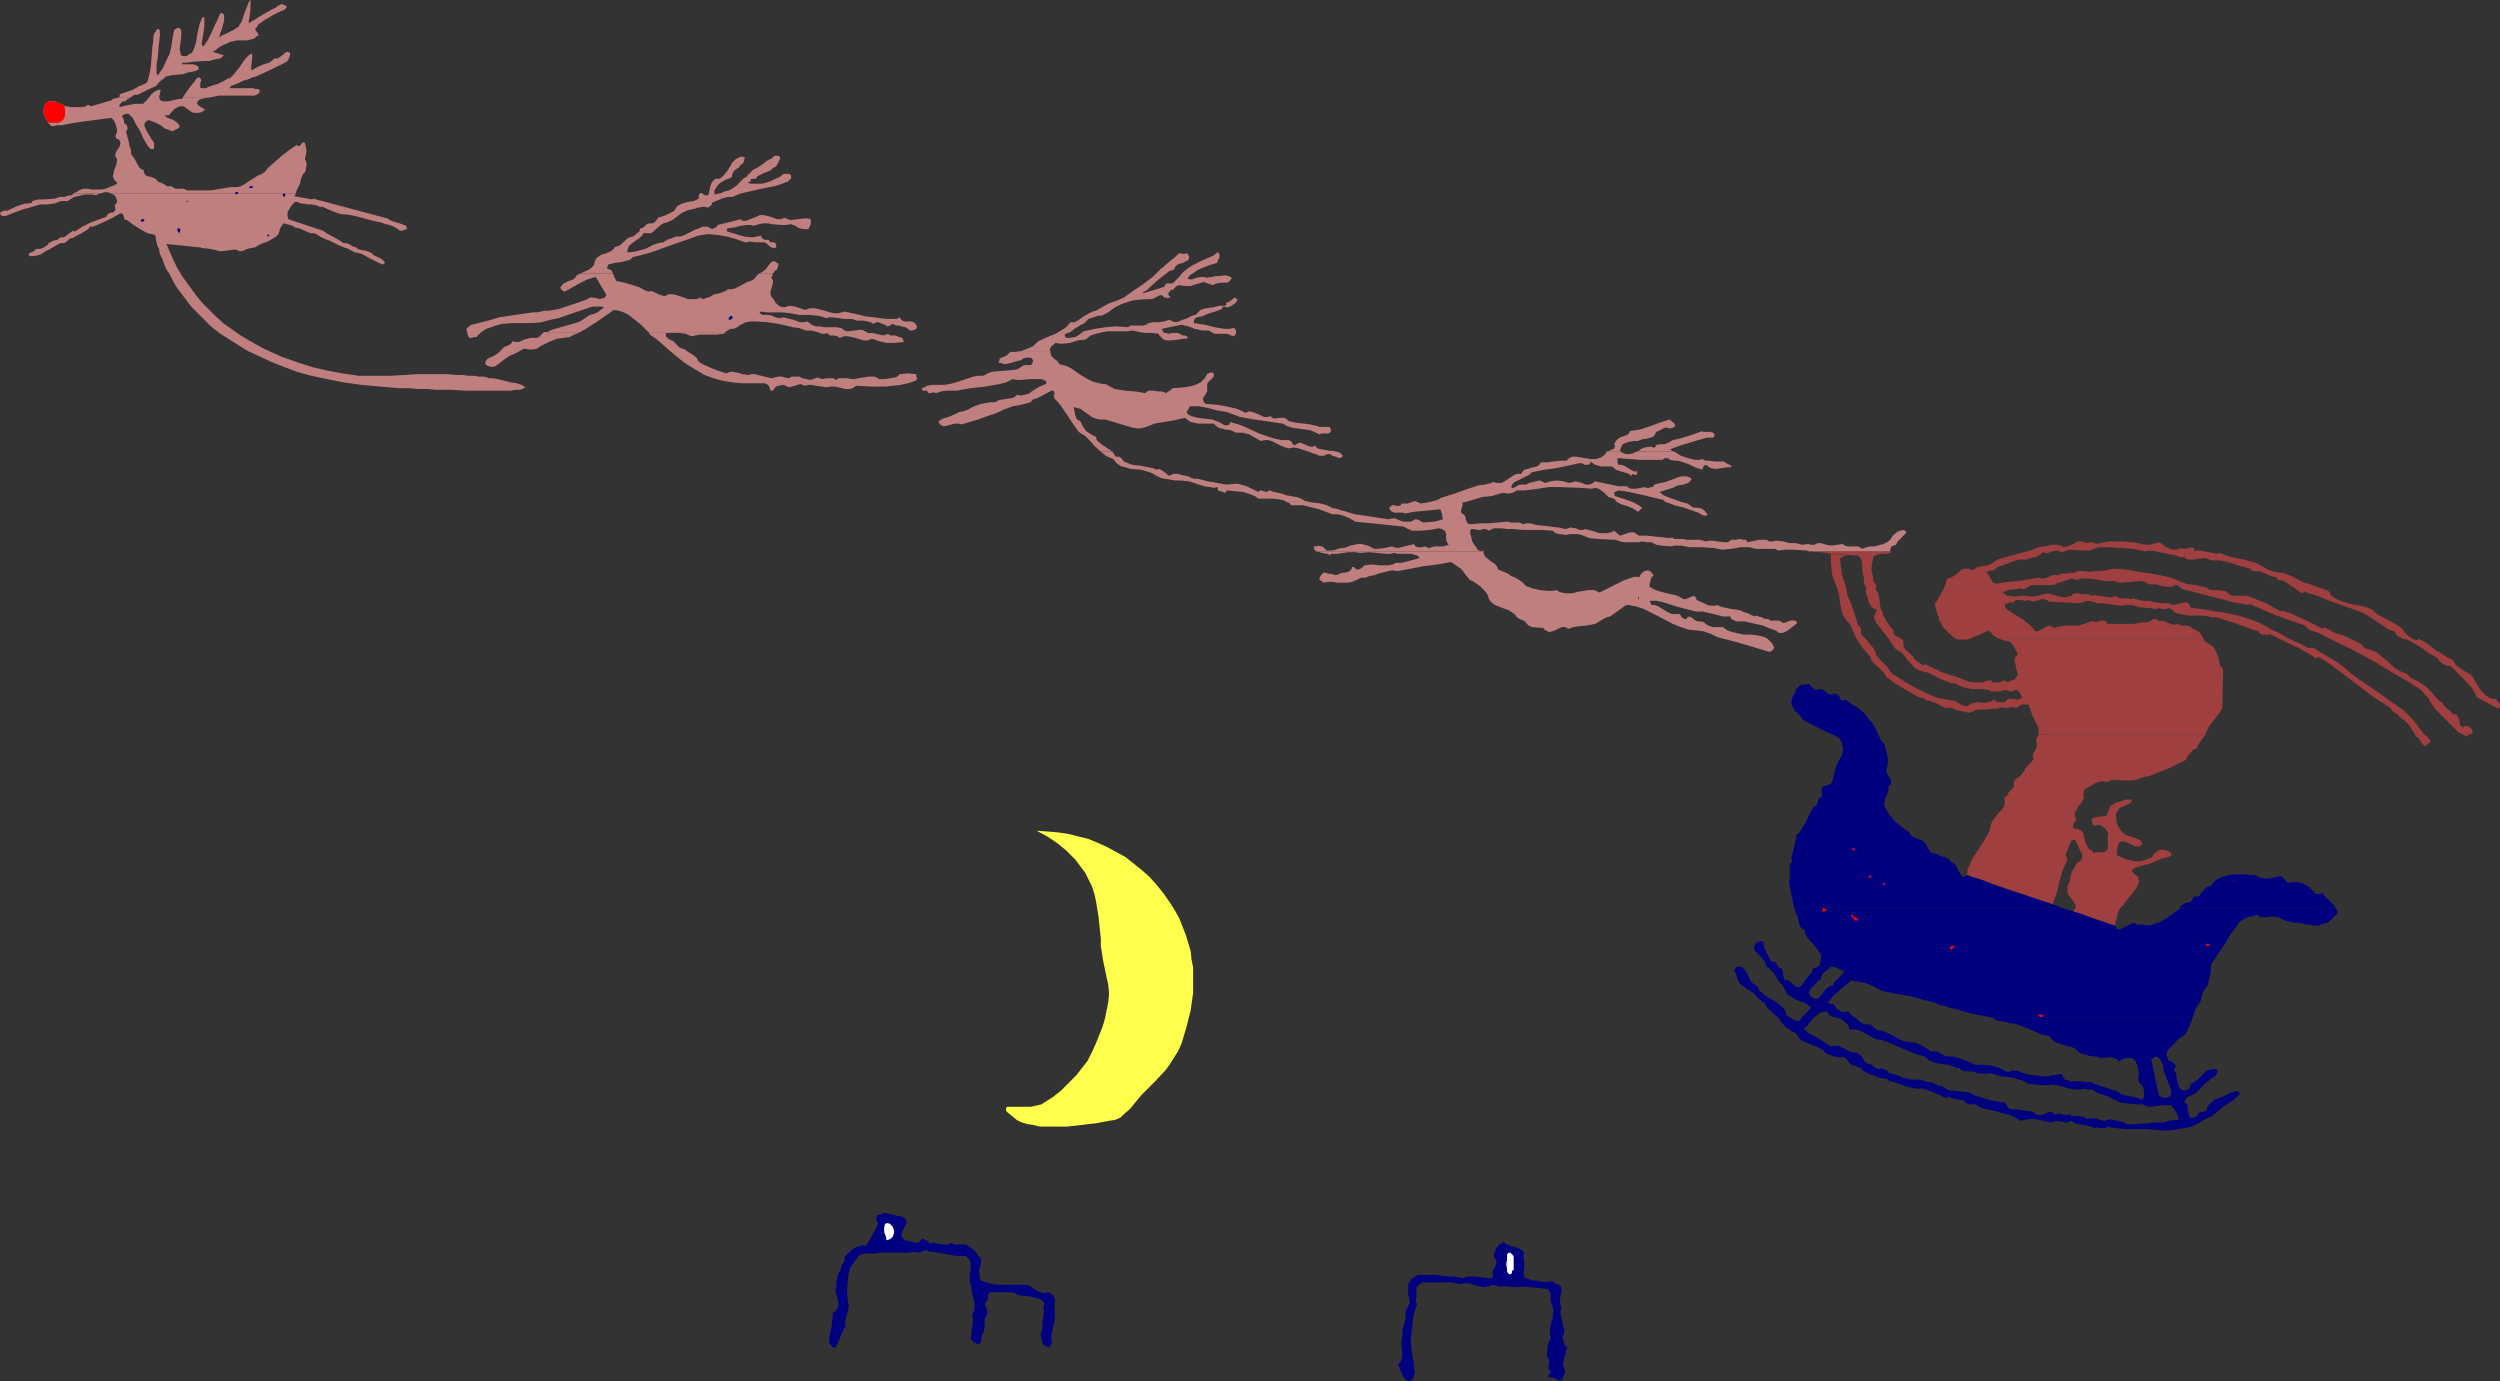 <?xml version="1.0" encoding="UTF-8" standalone="no"?>
<svg
   version="1.0"
   width="129.724mm"
   height="71.672mm"
   id="svg58"
   sodipodi:docname="Santa &amp; Reindeer.wmf"
   xmlns:inkscape="http://www.inkscape.org/namespaces/inkscape"
   xmlns:sodipodi="http://sodipodi.sourceforge.net/DTD/sodipodi-0.dtd"
   xmlns="http://www.w3.org/2000/svg"
   xmlns:svg="http://www.w3.org/2000/svg">
  <rect width="100%" height="100%" fill="#333333" stroke="none"/>
  <sodipodi:namedview
     id="namedview58"
     pagecolor="#ffffff"
     bordercolor="#000000"
     borderopacity="0.25"
     inkscape:showpageshadow="2"
     inkscape:pageopacity="0.0"
     inkscape:pagecheckerboard="0"
     inkscape:deskcolor="#d1d1d1"
     inkscape:document-units="mm" />
  <defs
     id="defs1">
    <pattern
       id="WMFhbasepattern"
       patternUnits="userSpaceOnUse"
       width="6"
       height="6"
       x="0"
       y="0" />
  </defs>
  <path
     style="fill:#9f3f3f;fill-opacity:1;fill-rule:evenodd;stroke:none"
     d="m 399.798,144.01 -0.162,0.485 -0.323,0.485 v 0.485 l 0.162,0.485 v 0.485 l -0.162,0.323 -0.162,0.323 -0.162,0.323 -0.323,0.647 v 0.323 l 0.162,0.485 -0.323,0.485 -0.485,0.485 -0.808,0.808 -0.162,0.485 -0.323,0.485 -0.808,0.808 -0.485,0.323 -0.323,0.323 -0.162,0.485 v 0.808 l -0.485,0.485 -0.485,0.485 -0.323,0.647 -0.646,0.485 0.162,0.485 v 0.485 l -0.162,0.808 -0.485,0.647 -0.646,0.647 -1.131,1.455 -0.323,0.808 -0.162,0.485 v 0.485 l -0.485,0.97 -0.646,1.131 -1.454,2.263 -0.808,1.131 -0.485,1.131 -0.485,1.131 -0.162,1.131 16.806,5.657 0.808,-2.101 0.485,-2.101 0.646,-2.263 0.97,-2.263 -0.162,-0.485 -0.162,-0.485 0.323,-0.808 0.323,-0.97 0.485,-0.97 0.162,-0.162 h 0.323 l 0.323,0.162 0.162,0.323 0.162,0.323 0.323,0.808 0.323,0.647 0.323,0.647 v 0.647 l -0.162,0.323 -0.162,0.323 -0.485,0.162 -0.323,0.323 -0.323,0.647 -0.485,0.808 -0.323,0.808 -0.162,1.131 -0.485,1.131 v 0.485 0.485 l 0.162,0.647 0.485,0.485 0.646,0.97 0.323,0.485 v 0.647 l -0.323,0.323 -0.162,0.323 8.242,2.748 v -0.323 l 0.162,-0.647 0.323,-1.293 0.162,-0.485 0.323,-0.647 0.323,-0.323 0.323,-0.323 0.808,-1.131 0.97,-1.131 0.808,-1.131 0.323,-0.647 0.162,-0.808 -0.162,-0.323 v -0.323 l -0.485,-0.323 -0.485,-0.485 -0.162,-0.162 -0.162,-0.323 0.646,-0.485 0.485,-0.162 1.131,-0.323 1.293,-0.323 1.131,-0.485 0.808,-0.323 0.808,-0.323 0.808,-0.162 0.646,-0.323 v -0.323 -0.162 l -0.485,-0.323 -0.485,-0.162 -0.485,-0.162 h -0.646 l -0.646,0.323 -0.646,0.485 -0.323,0.647 -0.808,0.323 -0.808,0.323 -0.808,0.162 h -0.97 l -0.808,-0.162 -0.808,-0.162 -1.778,-0.808 -0.162,-0.162 v -0.323 -0.647 l 0.162,-0.647 0.162,-0.485 0.162,-0.323 0.323,-0.162 h 0.323 0.323 l 0.808,0.323 0.646,0.323 0.808,0.323 h 0.323 0.485 l 0.162,-0.162 0.323,-0.323 -0.323,-0.647 -0.646,-0.323 -1.293,-0.485 -0.646,-0.162 -0.646,-0.323 -0.485,-0.485 -0.485,-0.647 -0.485,-0.97 -0.162,-1.131 v -0.647 l 0.162,-0.485 0.323,-0.485 0.323,-0.323 0.808,-0.323 0.323,-0.162 0.323,-0.162 0.646,-0.323 0.162,-0.323 v -0.323 h -0.485 -0.485 l -0.97,0.323 -1.131,0.323 -0.808,0.485 -0.323,0.162 -0.162,0.323 -0.162,0.647 -0.323,0.647 -0.162,0.323 h -0.485 l -0.485,0.162 h -0.808 l -0.485,0.162 -0.646,0.323 0.162,0.485 v 0.323 l 0.162,0.323 0.485,0.162 0.323,-0.162 h 0.485 l 0.323,0.162 0.323,0.162 0.646,0.647 0.485,0.647 -0.162,0.323 v 0.485 0.808 0.808 0.485 l -0.162,0.485 -0.323,0.162 -0.323,0.162 h -0.646 -0.646 l -0.646,0.162 -0.323,-0.485 -0.485,-0.162 -0.323,-0.485 -0.323,-0.485 -0.162,-0.485 -0.162,-0.485 -0.162,-0.647 v -0.485 l -0.485,-0.647 -0.323,-0.162 -0.323,-0.162 h -0.485 l -0.323,-0.162 -0.162,-0.162 v -0.323 l 0.162,-0.485 0.323,-0.485 0.162,-0.485 -0.323,-0.485 v -0.647 l 0.323,-0.485 0.162,-0.485 0.808,-0.97 0.323,-0.485 0.162,-0.485 -0.162,-0.485 0.162,-0.485 v -0.485 l 0.323,-0.323 0.97,-0.485 0.97,-0.647 0.646,-0.162 0.485,-0.162 h 0.485 l 0.646,0.162 0.646,-0.323 0.808,-0.162 1.454,0.162 h 1.454 0.808 l 0.646,-0.162 0.808,-0.323 1.939,-0.485 0.808,-0.323 1.616,-0.647 1.616,-0.647 2.909,-1.455 0.323,-0.808 0.485,-0.485 0.485,-0.647 0.323,-0.162 0.485,-0.162 0.323,-0.808 0.97,-1.293 0.485,-0.647 z"
     id="path1" />
  <path
     style="fill:#9f3f3f;fill-opacity:1;fill-rule:evenodd;stroke:none"
     d="m 365.054,124.453 -0.162,-0.485 0.162,-0.323 -0.162,-0.485 -0.162,-0.323 -0.323,-0.162 -0.485,-1.616 -0.485,-1.455 -0.485,-1.455 -0.646,-1.455 -0.323,-1.778 -0.485,-1.293 -0.323,-1.293 -0.162,-1.293 -0.162,-1.455 0.646,-0.485 0.97,-0.162 -3.394,-0.323 v 1.293 l 0.162,2.424 0.323,1.131 0.323,0.808 0.323,0.808 0.485,1.616 0.162,1.616 0.323,1.455 0.162,0.647 0.323,0.647 0.485,0.647 0.646,0.647 0.646,1.455 0.646,1.455 h 1.778 z"
     id="path2" />
  <path
     style="fill:#9f3f3f;fill-opacity:1;fill-rule:evenodd;stroke:none"
     d="m 453.126,114.594 -0.646,-0.162 -0.646,-0.162 -2.747,-1.455 -1.454,-0.485 h -0.646 l -0.808,-0.162 -1.616,-0.485 h 0.162 l -1.131,-0.647 -1.131,-0.647 -2.424,-0.647 -2.424,-0.485 -1.131,-0.323 -1.131,-0.485 -0.646,0.162 -0.646,-0.162 -2.586,-0.485 h -0.646 l -0.485,0.162 v -0.485 l -0.323,-0.162 -0.323,-0.162 -0.485,0.162 -0.646,0.162 h -0.323 l -0.323,-0.162 -0.646,0.162 -0.485,0.162 h -0.646 l -0.485,-0.162 -1.131,-0.485 -0.485,-0.485 -0.485,-0.323 -0.808,0.162 -0.485,0.162 -0.808,0.162 h -0.646 l -2.424,-0.485 -2.424,-0.162 h -2.424 l -2.424,0.485 -0.646,-0.323 h -0.485 l -0.97,0.162 -0.485,-0.323 h -0.485 -0.646 l -0.485,0.323 -0.97,0.485 -0.646,0.162 -0.485,0.162 -0.646,-0.323 -0.646,-0.162 h -1.131 l -1.293,0.323 -1.293,0.162 -1.131,0.485 -1.131,0.323 -2.424,0.647 -2.262,0.647 -1.131,0.323 -0.97,0.647 -0.485,0.323 -0.485,0.162 -0.97,0.162 -0.97,0.162 -0.485,0.323 -0.485,0.323 -0.323,-0.162 -0.485,-0.162 h -0.646 l -0.646,0.162 -0.97,0.808 -0.646,0.485 -0.646,0.323 -0.646,0.162 -0.323,1.131 -0.485,1.131 h 12.766 l 1.454,-0.162 0.808,-0.162 0.808,0.162 0.323,-0.162 0.323,-0.162 0.323,-0.162 0.323,-0.323 h 0.97 1.131 2.101 l 0.646,-0.162 h 0.323 v -0.323 h 0.485 l 0.485,-0.162 0.97,-0.323 0.97,-0.323 0.485,0.162 0.485,0.162 0.97,-0.323 h 0.97 l 1.778,0.162 1.778,0.323 h 0.97 0.97 l 0.808,0.323 h 0.808 l 1.778,-0.162 1.616,-0.162 0.97,0.162 0.808,0.485 h 0.646 0.646 l 1.293,0.323 0.646,0.162 h 0.646 0.646 l 0.646,-0.323 h 0.485 l 0.323,0.323 0.323,0.323 0.323,0.162 0.646,0.162 h 5.979 -0.646 -0.323 -0.323 l -0.646,-0.485 -0.646,-0.162 -1.454,-0.323 -1.454,-0.162 -0.646,-0.162 -0.808,-0.323 -1.939,-0.808 -2.101,-0.485 -1.939,-0.323 -2.101,-0.323 -2.747,-0.485 -2.586,-0.162 -1.293,0.323 -1.131,0.162 h -1.131 l -1.293,0.162 -0.646,-0.162 h -0.646 -0.808 l -0.485,0.323 h -0.808 l -0.808,0.162 h -0.97 l -0.808,0.323 h -0.162 -0.162 l -0.323,-0.162 v 0.162 0 h -0.485 l -0.323,0.162 -0.646,0.323 -0.646,0.162 h -0.485 l -0.485,-0.162 -1.939,0.323 -2.101,0.323 -1.939,0.162 -2.101,0.323 h -0.485 l -0.323,-0.162 -0.485,-0.647 -0.323,-0.808 -0.323,-0.323 -0.323,-0.162 0.485,-0.323 0.646,-0.162 0.646,-0.162 0.162,-0.162 0.323,-0.323 1.454,-0.485 1.293,-0.485 1.454,-0.485 h 0.808 0.646 l 0.97,-0.323 0.808,-0.162 0.808,-0.323 0.323,-0.323 0.485,-0.323 0.323,0.162 h 0.485 l 0.97,-0.323 0.97,-0.162 0.323,0.162 0.485,0.162 0.97,-0.323 0.808,-0.162 1.778,0.162 h 1.939 l 0.808,-0.323 0.97,-0.323 h 2.262 l 2.262,0.162 2.262,0.162 2.262,0.485 0.97,-0.162 1.131,0.162 3.878,0.808 0.97,0.323 h 0.97 v 0.323 l 0.646,0.162 h 0.646 0.485 l 0.808,-0.162 1.131,-0.162 0.646,0.162 0.646,0.323 h 0.97 0.97 l 1.939,0.485 1.939,0.647 1.939,0.485 v 0.162 l 0.646,0.323 h 0.485 0.646 l 1.131,0.485 1.131,0.485 0.485,0.162 h 0.485 l 0.162,0.323 0.323,0.323 h 0.485 0.323 l 0.808,0.485 0.646,0.485 0.808,0.485 0.646,0.485 h 5.818 l -1.616,-0.485 z"
     id="path3" />
  <path
     style="fill:#9f3f3f;fill-opacity:1;fill-rule:evenodd;stroke:none"
     d="m 476.073,144.495 -0.646,-0.485 -0.646,-0.808 -1.293,-1.778 -0.646,-0.647 -1.454,-1.455 -1.616,-1.131 -3.394,-2.424 -3.555,-2.424 -1.616,-1.131 -1.454,-1.293 -1.454,-1.131 -1.454,-0.808 -0.808,-0.485 -0.808,-0.485 -1.454,-0.97 h -0.97 v 0 h -0.323 l -0.323,-0.323 -0.485,-0.162 -0.646,-0.323 -0.646,-0.323 -1.454,-0.647 -2.262,-1.293 -1.131,-0.485 -1.131,-0.647 -0.97,-0.485 -0.646,-0.323 -0.485,-0.162 -0.162,-0.162 v 0 l -1.616,-0.485 -1.454,-0.485 -3.232,-0.647 -1.454,-0.162 -1.616,-0.323 -3.232,-0.485 -0.162,-0.485 -0.162,-0.323 -0.485,-0.162 h -0.485 l -1.131,0.323 -0.646,0.162 h -0.485 l -0.646,-0.323 h -1.293 l -1.293,-0.162 -1.293,-0.323 h -1.293 l -0.646,-0.162 -0.646,-0.162 -0.485,-0.162 -0.485,0.162 -0.485,-0.162 h -0.323 -0.646 -0.646 l -0.485,-0.162 -0.162,-0.323 -0.646,0.162 -0.646,0.162 -1.131,-0.162 -1.131,-0.162 -0.97,-0.162 -0.323,0.162 -0.485,-0.162 -0.323,-0.162 h -0.323 -0.323 -0.485 l -0.808,-0.162 h -0.485 -0.323 l -0.323,0.162 -0.162,0.323 -0.646,0.162 -0.485,0.162 -1.293,-0.162 -0.97,-0.323 -1.131,-0.323 -0.97,0.162 -1.131,0.323 -0.97,0.162 h -0.485 l -0.485,-0.162 h -1.454 l -1.293,0.162 -0.646,-0.162 h -0.646 l -0.485,-0.323 -0.485,-0.485 h 0.485 l 0.646,-0.323 h -12.766 l -0.808,1.455 -0.808,1.293 0.162,0.647 0.162,0.647 0.162,0.647 0.323,0.485 v 0.647 l 0.323,0.485 0.485,0.97 0.485,0.485 0.323,0.323 0.808,0.808 0.808,0.647 0.646,0.162 h 0.808 0.808 l 0.646,-0.162 0.97,-0.485 0.97,-0.323 0.97,-0.485 0.808,-0.323 0.808,0.97 0.97,0.647 h 40.238 l -0.323,-0.647 -0.485,-0.647 -0.485,-0.323 -0.323,-0.162 h -0.323 l -0.323,-0.323 -0.323,-0.323 -0.808,-0.162 h -0.808 l -0.485,-0.162 -0.323,-0.162 -0.485,0.162 h -0.485 l -0.808,-0.323 -0.808,-0.323 -0.485,-0.162 -0.485,0.162 -0.485,-0.323 -0.323,-0.162 h -0.485 l -0.323,0.323 -0.808,0.323 h -0.485 -0.323 l -1.939,0.323 h -1.778 -3.394 l -0.162,-0.485 -0.485,-0.162 h -0.485 l -0.485,0.162 -0.485,0.162 -0.485,-0.162 h -0.485 l -1.939,0.647 -0.485,0.162 h -0.323 -1.131 -1.131 l -1.131,0.162 -1.131,0.323 -0.646,-0.323 -0.485,-0.162 -0.323,0.162 -0.485,0.323 -0.97,0.485 -0.485,0.162 -0.485,-0.162 -0.485,-0.647 -0.646,-0.647 -1.293,-0.97 -1.616,-0.97 -1.454,-0.97 -0.323,-0.485 v -0.485 l 0.808,-0.323 h 0.808 l 0.323,-0.323 0.323,-0.162 h 0.808 l 0.808,0.162 h 0.323 l 0.485,-0.162 0.485,0.162 0.485,0.162 0.97,-0.323 0.646,-0.162 h 0.485 l 0.485,0.162 0.323,0.323 3.07,0.162 3.07,0.162 0.808,-0.323 0.808,-0.162 0.97,0.162 0.808,0.323 h 1.293 l 1.131,0.162 1.131,0.162 1.293,0.162 0.97,-0.162 h 0.808 l 1.939,0.485 1.939,0.162 0.808,0.162 0.97,-0.162 0.646,0.162 h 0.485 l 0.646,-0.162 0.485,0.162 0.646,0.647 0.97,0.323 0.808,0.162 0.97,0.162 h 2.747 l 0.97,0.162 v -0.162 l 0.162,0.162 h 0.162 l 0.162,0.162 h 1.293 l 1.131,0.323 2.424,0.808 2.262,0.808 1.293,0.485 1.131,0.323 0.162,0.323 0.162,0.162 0.485,0.162 h 0.646 l 0.485,0.162 v -0.162 l 0.162,-0.162 0.97,0.485 0.97,0.485 3.717,1.778 1.778,0.97 1.778,1.131 0.162,-0.162 0.162,-0.162 1.939,1.131 1.778,1.293 3.394,2.586 3.394,2.586 1.939,1.293 1.778,1.131 0.323,0.485 0.485,0.485 0.646,0.323 0.323,0.485 0.97,0.647 0.808,0.808 0.646,0.97 0.646,0.97 v 0.162 l 0.162,0.323 0.485,0.162 0.162,0.323 0.646,0.97 0.323,0.323 h 0.485 l 0.162,-0.323 0.162,-0.162 h 0.162 l 0.162,-0.323 0.162,-0.162 -0.162,-0.162 -0.323,-0.323 z"
     id="path4" />
  <path
     style="fill:#9f3f3f;fill-opacity:1;fill-rule:evenodd;stroke:none"
     d="m 483.991,142.394 h -0.162 -0.323 -0.323 v 0.323 l -0.485,-0.323 -0.162,-0.162 -0.162,-0.162 v -0.323 -0.647 l -0.162,-0.162 -0.162,-0.323 -0.162,-0.323 -0.162,-0.162 -0.808,-0.162 -0.162,-0.162 v -0.162 l -0.97,-0.808 -0.485,-0.485 -0.323,-0.485 -0.646,-0.485 -0.485,-0.485 -0.97,-1.131 -0.97,-0.97 -0.646,-0.485 -0.808,-0.485 h 0.162 l -1.293,-0.647 -0.646,-0.323 -0.485,-0.647 -1.293,-0.485 -1.131,-0.647 -1.778,-1.616 -0.808,-0.647 -0.97,-0.808 -1.131,-0.485 -1.454,-0.485 -0.485,-0.647 -0.808,-0.485 -1.454,-0.647 -1.293,-0.647 -1.293,-0.323 -1.293,-0.647 -1.293,-0.647 -0.162,0.323 -1.616,-0.808 -1.616,-0.808 -1.778,-0.808 -1.778,-0.808 h -0.323 l -0.323,-0.162 -0.485,-0.162 -0.323,0.162 -1.454,-0.808 -1.454,-0.808 -3.232,-1.293 -0.646,-0.162 h -0.646 -1.131 -0.646 l -0.646,-0.162 -0.485,-0.323 -0.485,-0.485 h -0.808 l -0.97,-0.162 h -5.979 l 5.01,1.293 5.01,1.293 h 0.323 0.323 l 0.646,0.162 0.485,0.162 h 0.323 l 0.323,-0.162 5.333,2.263 2.747,0.97 2.747,0.97 0.485,0.485 0.646,0.485 1.616,0.485 0.97,0.485 1.131,0.647 4.363,2.101 4.202,2.263 4.04,2.424 3.878,2.263 v 0.162 l 0.485,0.162 0.485,0.323 0.808,0.647 0.323,0.485 0.323,0.323 0.646,0.647 0.162,0.485 0.323,0.485 0.323,0.485 0.323,0.485 1.293,1.293 0.646,0.647 0.646,0.647 1.293,1.293 0.646,0.647 0.808,0.485 0.97,0.485 0.162,-0.323 0.162,-0.162 h 0.485 l 0.323,-0.162 v -0.162 l -0.162,-0.485 -0.162,-0.323 -0.323,-0.323 z"
     id="path5" />
  <path
     style="fill:#9f3f3f;fill-opacity:1;fill-rule:evenodd;stroke:none"
     d="m 489.486,137.06 h -0.646 l -0.485,-0.162 -0.808,-0.485 -0.808,-0.808 -1.131,-1.616 -0.485,-0.97 -0.646,-0.808 -0.97,-0.485 -1.454,-0.97 -0.646,-0.647 -0.323,-0.647 -0.97,-0.485 -0.808,-0.485 -1.616,-0.97 -1.616,-1.293 -0.808,-0.485 -0.97,-0.485 -0.162,0.323 -0.646,-0.162 -0.485,-0.162 -0.97,-0.808 -0.323,-0.323 -0.323,-0.485 -0.808,-0.808 -0.323,-0.162 -0.485,-0.323 v 0 l -3.394,-1.778 -1.131,-0.97 -1.131,-0.485 -1.131,-0.323 -1.131,-0.162 -1.293,-0.323 -1.131,-0.323 -1.131,-0.485 -1.293,-0.808 v -0.485 l -0.646,-0.485 h -5.818 l 0.162,0.162 0.485,0.323 0.323,0.162 0.485,-0.323 2.424,0.808 2.424,0.97 5.01,1.778 0.97,0.323 0.97,0.485 1.778,1.131 1.939,1.293 0.97,0.647 1.131,0.323 0.162,0.323 0.323,0.485 0.485,0.323 0.485,0.162 v 0.162 h 0.162 l 0.808,0.162 0.97,0.485 1.616,0.97 1.616,1.131 1.616,0.97 0.323,0.323 0.162,0.323 0.808,0.647 0.808,0.323 h 0.646 l 1.454,1.455 1.454,1.455 1.293,1.455 0.485,0.808 0.485,0.97 4.202,2.263 0.323,-0.323 v -0.323 -0.162 -0.162 l -0.485,-0.485 z"
     id="path6" />
  <path
     style="fill:#9f3f3f;fill-opacity:1;fill-rule:evenodd;stroke:none"
     d="m 435.35,130.595 -0.162,-1.293 -0.485,-1.293 -0.323,-0.647 -0.485,-0.647 -0.485,-0.323 -0.485,-0.323 -0.485,-0.323 -0.323,-0.485 h -40.238 l 1.131,0.323 1.293,0.323 0.808,1.131 0.323,0.647 0.323,0.647 -0.485,0.485 -0.162,0.485 v 0.485 l 0.162,0.485 0.162,0.97 0.323,0.97 -0.162,0.323 -0.162,0.323 -0.485,0.485 -0.646,0.162 -0.646,0.323 -0.323,-0.323 h -0.323 l -0.97,0.323 h -0.808 -0.485 l -0.323,-0.485 -1.778,0.485 h -1.778 l -0.808,-0.162 -0.808,-0.323 -0.808,-0.323 -0.808,-0.323 -1.616,-0.485 -1.454,-0.485 -2.909,-1.455 -0.485,0.162 -0.323,-0.162 -0.485,-0.323 -0.162,-0.162 -0.323,-0.162 -0.485,-0.323 -0.162,-0.485 -0.323,-0.323 -0.808,-0.808 -0.323,-0.162 -0.323,-0.485 -0.162,-0.485 v -0.647 l -0.162,-0.485 -0.323,-0.162 -0.485,-0.323 -0.485,-0.162 -0.323,-0.323 -0.162,-0.323 v -0.485 l -0.646,-0.808 -0.646,-0.808 -0.485,-0.97 -0.323,-0.485 v -0.485 l -0.323,-0.485 -0.162,-0.647 -0.162,-1.131 -0.162,-1.131 -0.162,-0.485 -0.485,-0.647 0.162,-0.323 v -0.485 l -0.162,-0.323 -0.323,-0.162 -0.162,-1.293 -0.323,-1.293 0.162,-1.293 0.162,-0.647 0.162,-0.647 0.808,-0.323 0.808,-0.162 h 0.808 l 0.97,-0.162 -0.162,-0.323 H 355.035 l 0.97,0.162 h 1.131 l 0.97,0.162 0.97,0.162 5.171,0.323 0.485,0.323 0.323,0.485 0.162,1.131 v 1.131 l 0.162,0.647 0.162,0.647 v 0.323 0.323 l 0.162,0.808 0.323,0.485 v 0.485 l -0.162,0.323 0.162,0.485 0.162,0.485 0.162,0.485 0.162,0.647 0.323,0.485 0.162,0.323 0.323,0.323 0.646,0.162 v 0.485 l -0.162,0.323 -0.162,0.323 -0.162,0.323 0.485,1.293 0.808,0.97 1.616,2.101 0.646,0.97 0.646,0.97 0.808,0.485 0.646,0.485 1.131,1.455 0.646,0.647 0.485,0.647 0.808,0.485 0.97,0.323 0.808,0.162 0.808,0.323 0.646,0.323 0.808,0.485 1.616,0.647 0.808,0.323 h 0.808 l 0.808,0.485 0.808,0.323 0.808,0.162 0.646,0.162 h 1.778 l 1.616,0.162 0.646,0.323 h 0.485 1.131 l 1.131,-0.323 0.485,0.162 0.646,0.162 0.97,-0.323 0.323,0.162 0.162,0.162 0.162,0.162 0.162,0.323 0.162,0.323 0.162,0.162 -0.162,0.323 -0.323,0.162 -0.485,0.162 -0.808,-0.162 h -0.485 -0.485 l -0.323,0.323 -0.323,0.323 h -0.646 -0.485 l -0.485,-0.162 -0.323,-0.162 -0.162,-0.323 -0.485,0.485 -0.485,0.162 -1.293,0.162 -0.485,-0.162 h -0.646 l -0.646,0.162 -0.485,0.162 -0.485,0.323 -0.485,0.162 -0.485,-0.162 -0.485,-0.162 -0.808,-0.485 -0.485,-0.323 h -0.485 l -1.616,-0.323 -1.616,-0.323 -1.454,-0.647 -1.454,-0.647 -2.909,-1.616 -2.747,-1.778 -0.485,-0.647 -0.485,-0.647 -0.646,-0.647 -0.646,-0.647 -0.808,-0.97 -0.162,-0.647 -0.323,-0.647 -0.808,-0.97 -0.808,-0.97 h -1.778 l 1.293,1.94 1.454,1.616 0.162,0.647 0.323,0.485 0.97,0.808 0.808,0.808 0.485,0.485 0.162,0.485 1.616,1.293 1.616,0.97 1.616,0.97 1.778,0.97 0.485,0.162 h 0.323 l 0.323,0.162 0.162,0.323 h 0.646 l 0.485,0.162 0.808,0.323 0.97,0.485 0.97,0.485 h 0.646 0.646 l 0.646,0.323 0.646,0.162 1.293,0.323 0.646,0.162 0.646,-0.162 0.646,-0.323 0.808,-0.162 h 1.293 l 1.454,-0.162 h 0.808 l 0.808,-0.323 0.323,0.162 h 0.323 0.646 l 0.646,-0.162 h 0.323 l 0.323,0.162 0.646,-0.162 h 0.162 l 0.162,-0.323 0.485,-0.162 h 0.323 0.97 l 0.485,1.455 0.323,0.808 0.323,0.647 0.646,1.293 0.162,0.808 v 0.808 h 32.805 v -0.323 l 0.162,-0.323 0.646,-1.131 1.616,-2.101 0.808,-1.131 0.162,-7.112 v -0.323 -0.323 l -0.323,-0.485 z"
     id="path7" />
  <path
     style="fill:#bf7f7f;fill-opacity:1;fill-rule:evenodd;stroke:none"
     d="m 55.267,0.808 h -0.162 l -0.162,0.162 -0.485,0.162 -0.323,0.323 -0.97,0.485 -1.131,0.647 -1.131,0.647 -0.97,0.647 -0.323,0.162 -0.323,0.162 -0.162,0.162 -0.162,0.162 h -0.162 V 4.041 l 0.162,-0.808 0.162,-1.616 V 0.808 0 0 l -0.323,0.323 -0.162,0.485 -0.646,1.616 -0.485,1.455 -0.162,0.485 -0.323,0.323 -0.162,0.485 -0.485,0.323 -0.485,0.323 -0.646,0.323 -1.293,0.647 -0.485,0.162 -0.323,0.323 H 42.986 V 7.112 L 43.147,6.95 V 6.627 L 43.47,5.819 43.955,4.041 V 2.909 l -0.162,-0.162 -0.162,-0.162 h -0.323 l -0.162,0.162 -0.162,0.323 -0.323,0.808 -0.485,0.97 -0.97,2.101 -0.485,0.97 -0.485,0.647 -0.162,0.323 -0.162,0.162 h -0.162 v 0 L 39.592,8.728 V 8.405 l 0.162,-0.97 0.162,-1.131 0.162,-1.131 V 4.041 3.717 3.394 h -0.162 -0.162 l -0.162,0.162 -0.162,0.485 -0.323,0.808 -0.485,2.263 -0.162,1.131 -0.323,1.131 -0.323,0.647 -0.162,0.323 -0.323,0.162 -0.323,0.162 -0.323,0.323 h -0.646 -0.323 l -0.323,-0.323 v -0.485 l -0.162,-0.485 0.162,-1.293 0.162,-1.293 V 6.465 5.98 L 35.39,5.657 35.067,5.495 h -0.323 l -0.485,0.323 -0.162,0.162 v 0.162 l -0.162,0.808 -0.162,0.97 -0.162,1.131 -0.323,1.455 -0.646,1.293 -0.646,1.455 -0.97,1.455 h -0.162 l -0.162,-0.323 v -1.778 l 0.162,-0.808 0.162,-1.616 0.162,-1.778 0.162,-1.455 V 5.98 l -0.162,-0.162 -0.162,-0.162 -0.323,0.162 -0.162,0.323 -0.323,0.485 -0.162,0.808 v 0.647 l -0.162,0.97 -0.162,2.101 -0.162,1.94 -0.162,0.97 -0.162,0.647 -0.162,0.808 -0.162,0.485 -0.323,0.323 -0.323,0.162 -1.131,0.485 -1.131,0.647 -2.424,0.808 -0.162,0.323 v 0.323 h 2.262 l 0.646,-0.485 h 0.646 l 0.97,-0.485 0.97,-0.485 1.778,-0.808 0.323,-0.485 0.485,-0.485 0.485,-0.323 0.485,-0.485 0.646,-0.162 0.808,-0.162 1.939,-0.162 0.97,-0.323 0.808,-0.162 0.808,-0.162 0.485,-0.323 v -0.323 -0.162 l -0.323,-0.162 -0.162,-0.162 -0.646,-0.162 h -1.454 -0.485 -0.162 v -0.162 0 l 0.162,-0.162 h 0.808 l 0.97,-0.162 2.262,-0.162 h 1.131 l 1.131,-0.323 0.97,-0.162 0.646,-0.485 h 0.162 v 0 l -0.162,-0.162 -0.485,-0.162 -0.485,-0.162 -0.485,-0.162 -0.485,-0.162 -0.162,-0.162 h 0.323 L 42.824,9.374 43.632,8.89 44.44,8.566 45.086,8.243 46.379,7.92 h 0.97 0.97 l 0.808,-0.162 0.646,-0.162 0.808,-0.647 h 0.162 V 6.788 l -0.162,-0.162 -0.162,-0.323 -0.323,-0.323 V 5.819 5.495 l 0.323,-0.162 0.162,-0.485 0.485,-0.323 0.646,-0.485 0.808,-0.485 1.131,-0.647 0.646,-0.323 0.646,-0.323 0.808,-0.323 0.162,-0.162 0.323,-0.323 -0.162,-0.323 -0.323,-0.162 z"
     id="path8" />
  <path
     style="fill:#bf7f7f;fill-opacity:1;fill-rule:evenodd;stroke:none"
     d="m 56.883,10.344 -0.485,-0.162 h -0.162 l -0.323,0.162 -0.323,0.323 -0.646,0.485 -0.485,0.323 h -0.646 l -0.97,0.808 -1.131,0.323 -1.131,0.485 -1.131,0.647 h -0.162 v 0 -0.808 l 0.162,-1.455 v -0.647 -0.162 -0.162 h -0.162 v 0 l -0.162,0.162 -0.323,0.162 -0.485,0.485 -0.646,0.808 -0.646,0.97 -0.646,0.808 -0.646,0.808 -0.485,0.485 -0.162,0.162 H 44.763 l -0.808,0.485 -0.646,0.323 -0.646,0.323 -0.646,0.162 -0.97,0.323 -0.646,0.323 h -0.485 -0.485 l -0.162,-0.162 v -0.162 -0.647 l 0.162,-0.485 V 15.516 l -0.162,-0.162 -0.162,-0.162 h -0.323 l -0.323,0.323 -0.323,0.485 -0.808,0.97 -0.808,1.131 -0.323,0.485 -0.323,0.485 h 5.494 l 0.808,-0.162 0.808,-0.162 h 2.101 2.262 2.586 l 0.646,-0.323 0.323,-0.323 v -0.323 -0.162 l -0.323,-0.162 h -0.485 l -0.485,-0.162 h -0.485 -1.454 -1.293 -1.131 -0.162 v 0 -0.162 l 0.323,-0.323 0.485,-0.162 0.808,-0.323 0.97,-0.485 1.131,-0.323 0.646,-0.323 0.646,-0.162 1.131,-0.485 2.424,-1.131 0.97,-0.485 0.97,-0.485 0.808,-0.485 0.323,-0.647 0.162,-0.485 z"
     id="path9" />
  <path
     style="fill:#bf7f7f;fill-opacity:1;fill-rule:evenodd;stroke:none"
     d="m 59.792,31.194 0.162,-0.647 0.162,-0.97 -0.162,-0.808 -0.162,-0.808 h -0.323 -0.162 l -0.485,0.647 h -0.323 l -0.323,-0.162 -1.454,0.97 -1.454,1.131 -2.747,2.424 -0.485,0.647 -0.646,0.485 -0.808,0.323 -0.485,0.323 -1.293,0.808 -0.97,0.647 -0.646,0.323 -0.646,0.162 h -0.485 -0.808 l -1.939,0.323 -1.939,0.323 h -1.939 -2.101 -0.646 l -0.646,-0.323 h -0.646 -0.646 -0.323 l -0.323,-0.162 -0.485,-0.323 h -0.323 -0.485 l -0.485,-0.323 -0.646,-0.323 -0.808,-0.323 -0.162,-0.323 -0.485,-0.323 -0.485,-0.162 -0.485,-0.162 h -0.323 l -0.485,-0.323 -0.162,-0.323 -0.162,-0.647 -0.485,-0.162 -0.323,-0.323 -0.485,-0.808 -0.485,-0.97 -0.646,-0.808 v -0.323 -0.485 l -0.323,-0.808 -0.162,-0.97 -0.485,-1.778 0.162,-0.323 0.162,-0.323 -0.162,-0.647 -0.162,-0.162 -0.323,-0.162 -0.162,-0.97 -0.162,-0.162 -0.162,-0.323 0.162,-0.162 0.162,-0.162 0.485,-0.162 h 0.323 l 0.323,0.162 0.323,0.323 0.323,0.323 0.646,1.293 0.808,1.293 0.646,1.455 0.646,1.131 0.323,0.485 0.323,0.323 0.323,0.162 h 0.323 l 0.162,-0.323 v -0.162 -0.808 l -0.485,-0.647 -0.485,-0.808 -0.485,-0.808 -0.323,-0.647 -0.162,-0.647 0.162,-0.323 0.162,-0.162 0.162,-0.162 0.162,-0.162 h 0.323 l 0.485,0.162 0.808,0.323 0.97,0.485 0.808,0.647 0.97,0.323 0.323,0.162 h 0.323 l 0.323,-0.162 0.162,-0.162 0.485,-0.162 0.323,-0.323 v -0.162 l -0.162,-0.323 -0.162,-0.162 -0.323,-0.323 -0.808,-0.485 -0.97,-0.323 -0.323,-0.323 h -0.162 v -0.162 0 h 0.808 l 0.646,-0.808 0.485,-0.485 0.646,-0.323 0.323,-0.162 h 0.323 0.485 l 0.646,0.485 0.646,0.485 0.646,0.323 h 0.485 0.485 l 0.646,-0.162 0.646,-0.485 -0.808,-0.485 -0.485,-0.323 -0.323,-0.485 0.162,-0.323 0.323,-0.323 0.485,-0.162 0.808,-0.162 0.97,-0.162 H 35.875 l -0.162,0.323 h -0.485 l -0.808,0.162 -1.454,0.323 h -0.646 -0.485 l -0.485,-0.323 v -0.162 l -0.162,-0.323 0.162,-0.647 0.162,-0.808 h -0.485 l -0.646,0.323 -0.646,0.485 -0.485,0.647 -0.646,0.808 -0.323,0.162 -0.162,0.323 H 27.149 26.502 l -1.778,0.323 -0.646,0.162 -0.646,0.162 v -0.162 -0.323 l 0.162,-0.162 0.485,-0.485 h 0.485 l 0.323,-0.323 0.808,-0.485 h -2.262 l -0.485,0.162 -0.808,0.162 -0.323,0.323 -0.646,0.162 -1.131,0.323 -0.485,0.162 -1.131,0.323 -0.646,0.162 -0.485,-0.323 -0.485,0.323 -0.646,0.162 h -0.646 -0.808 -0.808 l -0.646,-0.162 h -0.485 l -0.162,-0.162 -0.646,-0.323 -0.808,-0.323 -0.485,-0.162 h -0.646 -0.323 l -0.485,0.162 -0.323,0.323 -0.162,0.323 -0.162,0.647 v 0.97 l 0.323,0.808 0.485,0.808 0.323,0.485 0.162,0.162 0.323,0.162 h 0.485 l 0.323,-0.162 h 0.485 0.646 l 2.424,-0.485 2.424,-0.323 4.848,-0.647 0.485,0.485 0.323,0.647 0.323,1.131 v 0.485 l -0.162,0.485 -0.162,0.323 0.162,0.485 0.323,0.162 0.323,0.162 0.162,0.485 v 0.323 l -0.162,0.485 -0.323,0.485 -0.323,0.485 -0.162,0.485 v 0.485 l 0.323,0.485 v 0.323 l -0.162,0.808 -0.162,0.485 -0.162,0.323 -0.162,0.485 v 0.485 l -0.162,0.162 v 0.323 l 0.162,0.485 0.323,0.485 0.323,0.162 v 0.323 l -0.646,0.323 -0.808,0.323 -0.808,0.323 -0.808,0.162 H 18.099 l -0.97,-0.162 h -0.808 l -0.808,0.323 -0.808,0.485 h -0.162 l -0.162,0.162 h 5.01 l 0.646,-0.162 0.808,-0.162 0.646,0.162 0.485,0.162 h 36.037 l 0.162,-0.647 0.323,-0.647 0.323,-0.647 0.162,-0.808 0.323,-0.808 0.162,-0.323 0.323,-0.323 0.162,-0.485 0.162,-0.808 v -0.647 l -0.162,-0.323 z"
     id="path10" />
  <path
     style="fill:#bf7f7f;fill-opacity:1;fill-rule:evenodd;stroke:none"
     d="m 14.382,37.982 -0.323,0.323 h -0.485 l -0.97,0.323 h -0.97 l -0.808,0.323 -2.262,0.162 H 7.434 l -1.131,0.323 v 0.162 0.162 L 5.494,39.922 H 5.01 L 4.363,40.084 3.394,40.407 1.293,41.377 0.97,41.215 0.808,41.377 H 0.485 L 0.323,41.538 0,41.7 0.162,42.185 0.485,42.346 H 0.808 1.131 l 1.616,-0.647 1.778,-0.647 1.778,-0.485 1.616,-0.485 h 0.646 0.808 l 1.293,-0.162 1.293,-0.485 h 0.646 0.646 l 1.293,-0.808 1.454,-0.323 0.646,-0.162 h 0.808 0.646 l 0.808,0.162 0.485,-0.323 z"
     id="path11" />
  <path
     style="fill:#bf7f7f;fill-opacity:1;fill-rule:evenodd;stroke:none"
     d="m 95.667,74.025 h -0.162 -0.162 l -0.323,-0.162 h -0.485 -0.646 l -0.808,-0.162 h -1.131 l -1.131,-0.162 h -1.293 l -1.616,-0.162 h -1.778 -2.101 -2.262 l -2.424,0.162 -2.747,0.162 H 73.69 72.074 71.266 70.296 L 69.326,73.541 68.195,73.379 67.064,73.217 64.478,72.732 61.57,72.086 58.499,71.116 55.267,69.985 52.035,68.53 48.803,66.752 47.187,65.782 45.571,64.651 43.955,63.52 42.501,62.227 41.046,60.772 39.592,59.317 38.299,57.701 37.006,55.923 35.714,54.145 l -1.131,-1.94 -0.97,-2.101 -0.97,-2.263 6.141,0.647 h 0.485 l 0.323,0.162 1.616,0.162 0.808,0.162 0.646,0.162 0.646,0.162 2.424,-0.323 h 0.646 l 0.646,0.323 0.808,-0.162 0.646,-0.323 0.808,-0.162 0.808,-0.162 0.485,-0.323 0.646,-0.323 1.293,-0.485 1.131,-0.647 0.485,-0.323 0.485,-0.485 0.323,-1.131 0.323,-0.485 0.323,-0.485 0.646,0.162 0.646,0.162 0.485,0.162 0.485,0.323 0.808,0.162 0.808,0.323 0.646,0.323 0.808,0.323 h 0.646 l 0.485,0.162 0.97,0.647 1.131,0.485 0.485,0.162 0.646,0.323 0.97,0.485 1.131,0.485 0.97,0.323 1.131,0.647 0.808,0.162 0.646,0.162 1.454,0.808 1.293,0.647 1.293,0.647 0.323,-0.162 0.162,-0.162 V 51.398 l -0.485,-0.485 -0.485,-0.323 -1.131,-0.485 -0.323,-0.323 -0.485,-0.323 -0.97,-0.323 -0.97,-0.162 -0.485,-0.162 -0.323,-0.323 -0.646,-0.162 -0.485,-0.323 -0.646,-0.323 h -0.646 l -0.97,-0.647 -2.101,-1.131 -0.97,-0.647 -3.394,-1.131 -3.394,-1.131 -0.162,-0.485 v -0.485 -0.485 l 0.323,-0.485 0.162,-0.323 0.323,-0.485 0.323,-0.323 0.323,-0.323 h 0.485 l 0.646,0.323 h 0.485 l 0.808,0.162 h 0.808 l 0.808,0.162 0.485,0.162 0.323,0.162 h 0.646 l 0.646,0.323 1.131,0.485 1.293,0.485 0.646,0.162 h 0.646 l 1.939,0.323 1.778,0.485 1.778,0.485 1.616,0.323 0.808,0.323 0.808,0.162 0.808,0.323 0.808,0.485 0.323,0.323 h 0.485 l 0.808,-0.323 h 0.162 v -0.162 l -0.162,-0.323 v -0.162 l -0.808,-0.323 -2.101,-0.647 -0.808,-0.485 -7.272,-1.94 -7.272,-1.94 -0.162,0.162 -1.778,-0.323 -0.97,-0.162 -0.808,-0.162 0.162,-0.162 0.162,-0.323 h -36.037 l 0.646,0.485 0.323,0.808 v 0.323 l -0.162,0.323 -0.162,0.162 -0.162,0.323 0.162,0.323 v 0.162 0.323 l -0.162,0.162 -0.323,0.323 h -0.323 l -0.485,0.162 -0.323,0.323 -0.162,0.323 -3.07,1.131 -1.616,0.808 -1.454,0.97 -0.323,-0.162 -0.323,0.162 -1.293,0.97 -0.323,0.162 h -0.485 l -0.323,0.162 -0.323,0.323 -0.808,0.162 L 9.858,47.519 9.534,47.68 9.373,48.003 8.888,48.327 8.403,48.65 7.757,48.812 H 7.11 l -0.323,0.323 -0.485,0.323 -0.485,0.162 -0.162,0.162 v 0.323 L 6.141,50.266 7.272,50.105 7.918,49.943 8.888,49.296 9.858,48.812 11.797,47.68 h 0.485 0.323 l 0.485,-0.323 0.485,-0.485 0.323,-0.162 h 0.323 l 0.808,-0.485 0.97,-0.485 0.808,-0.485 0.485,-0.323 0.323,-0.485 h 0.646 l 0.808,-0.323 1.454,-0.647 1.616,-0.808 1.454,-0.808 h 0.323 l 0.162,0.162 0.162,0.323 0.162,0.647 0.323,0.162 h 0.162 l 1.293,0.97 1.293,0.808 1.454,0.808 1.454,0.323 0.162,0.323 v 0.485 l 0.162,0.647 0.162,0.647 0.323,0.647 0.162,0.97 0.485,0.97 0.323,0.97 0.485,1.131 0.646,0.97 0.646,1.293 0.646,1.131 0.97,1.293 0.97,1.293 0.97,1.293 1.293,1.293 1.293,1.293 1.293,1.293 1.616,1.293 1.778,1.131 1.778,1.131 2.101,1.293 2.101,0.97 2.424,1.131 2.424,0.97 2.586,0.97 2.909,0.808 3.07,0.647 3.232,0.647 3.555,0.485 3.555,0.323 3.878,0.323 h 1.939 l 1.778,0.162 h 1.778 l 1.616,0.162 H 88.557 l 2.747,0.162 h 2.262 3.878 1.454 1.293 l 0.808,-0.162 h 0.808 l 0.646,-0.162 0.323,-0.162 h 0.162 v -0.162 l -0.162,-0.162 -0.162,-0.162 -0.323,-0.162 -0.97,-0.323 -1.131,-0.162 -1.293,-0.323 -1.293,-0.323 -0.97,-0.162 h -0.808 z"
     id="path12" />
  <path
     style="fill:#bf7f7f;fill-opacity:1;fill-rule:evenodd;stroke:none"
     d="m 234.158,63.358 v -0.485 l 0.162,-0.323 0.162,-0.162 0.323,-0.162 0.808,-0.162 0.485,-0.162 0.323,-0.162 0.808,-0.323 1.131,-0.323 0.808,-0.323 0.485,-0.162 0.162,-0.485 h 0.323 l 0.485,0.162 0.646,-0.162 0.485,-0.323 0.485,-0.323 0.485,-0.647 -0.323,-0.323 -0.162,-0.162 -0.323,0.162 -0.162,0.162 -0.646,0.485 -0.323,0.162 h -0.323 v 0.162 0.323 l -0.162,0.162 h -0.323 -0.323 -0.646 l -0.485,0.162 -0.646,0.162 -1.293,0.162 -0.646,0.162 -0.485,0.162 -0.485,0.485 -0.485,0.485 -0.646,0.162 -0.646,0.323 -0.646,0.323 -0.646,0.162 -0.646,0.323 -0.646,0.162 -0.646,-0.162 -0.646,-0.323 -0.97,0.323 -0.97,0.162 h -1.131 l -0.97,0.162 -0.485,0.323 -0.485,0.162 h -0.97 -1.131 -0.485 l -0.485,0.323 -2.262,-0.162 -2.101,0.162 -2.101,0.323 -2.262,0.485 -0.808,0.647 -0.808,0.485 -1.131,0.162 h -0.485 l -0.323,-0.162 -0.162,-0.323 0.162,-0.323 0.485,-0.162 0.485,-0.162 0.808,-0.647 0.808,-0.485 0.485,-0.323 0.485,-0.162 0.485,-0.485 0.485,-0.485 0.485,-0.162 1.454,-0.485 h 0.646 l 0.646,-0.323 0.646,-0.323 0.808,-0.647 0.808,-0.485 0.97,-0.485 0.97,-0.323 0.97,-0.323 0.97,-0.162 2.101,-0.162 h 0.485 0.485 l 0.97,-0.485 0.323,-0.162 0.485,-0.162 0.323,0.162 0.323,0.323 h 0.323 l 0.323,0.162 0.323,-0.162 h 0.162 V 58.186 l -0.323,-0.323 v -0.323 -0.162 l 0.323,-0.162 v -0.162 -0.162 h 0.485 l 0.485,-0.485 0.323,-0.323 0.485,-0.162 1.131,0.162 h 1.131 l 0.97,-0.323 1.131,-0.323 0.323,-0.162 0.485,0.162 1.454,0.485 0.323,-0.162 0.323,-0.162 0.97,-0.162 h 0.808 0.485 l 0.323,-0.323 0.323,-0.323 0.162,-0.323 -0.646,-0.323 -0.646,-0.162 -1.293,0.162 h -0.646 l -0.646,0.162 -1.131,0.162 -0.485,-0.162 h -0.485 l -0.97,0.162 -0.808,0.323 h -0.485 l -0.485,-0.162 0.485,-0.647 1.454,-0.97 0.646,-0.323 1.616,-0.647 1.616,-0.485 0.162,-0.485 0.323,-0.647 v -0.485 l -0.162,-0.323 -0.162,-0.162 -0.485,0.323 -0.323,0.323 -2.262,0.97 -1.939,0.97 -0.97,0.647 -0.97,0.808 -0.646,0.808 -0.808,0.808 -0.323,0.323 -0.323,0.162 h -0.646 -0.485 l -0.162,0.323 -0.162,0.323 -2.101,0.647 -2.101,0.647 v -0.162 l 0.808,-0.485 0.646,-0.647 1.454,-1.293 1.454,-1.131 0.808,-0.647 0.97,-0.323 0.162,-0.485 0.485,-0.485 0.485,-0.162 0.646,-0.162 0.485,-0.323 0.485,-0.162 0.162,-0.485 v -0.323 l -0.162,-0.323 -0.162,-0.162 -0.162,-0.162 -0.323,0.162 h -0.485 -0.162 l -0.162,-0.162 -0.485,0.162 -0.485,0.485 -1.939,1.616 -0.485,0.485 -0.485,0.323 -0.808,0.808 -0.808,0.808 -1.939,1.455 -1.939,1.293 -1.778,1.293 -1.454,0.647 -1.454,0.485 -2.586,1.455 -0.646,0.162 -0.646,0.323 -1.131,0.647 -1.131,0.808 -0.646,0.323 h -0.808 l -0.646,0.808 -0.646,0.485 -1.616,0.97 -1.616,0.647 -1.778,0.808 -0.485,0.485 -0.485,0.485 -1.131,0.485 -1.293,0.485 -1.293,0.162 h 7.11 l -0.162,-0.485 0.162,-0.323 0.162,-0.323 0.485,-0.323 0.323,-0.323 0.808,0.162 h 0.646 l 1.454,-0.162 1.454,-0.485 1.454,-0.162 1.131,-0.808 0.97,-0.323 1.293,-0.323 1.131,-0.162 h 2.424 1.293 l 1.131,-0.162 1.293,0.323 1.131,0.162 h 1.293 l 1.293,0.162 0.162,0.323 0.323,0.323 0.485,0.485 0.646,0.162 h 0.808 l 1.616,-0.162 0.808,-0.162 h 0.646 l 0.323,-0.323 -0.646,-0.323 h -0.485 l -0.485,-0.323 -0.485,-0.162 h -0.97 l -0.808,0.162 -0.485,-0.162 h -0.323 l -0.323,-0.323 -0.162,-0.485 3.878,-0.808 1.293,0.323 1.293,0.485 1.454,0.323 h 0.646 0.646 l 0.485,0.323 0.646,0.323 h 0.485 0.646 0.646 0.646 l 0.485,0.162 0.646,0.323 0.323,-0.162 h 0.162 l 0.162,-0.485 v -0.485 l -0.323,-0.485 -0.97,0.162 h -0.97 l -1.939,-0.323 -1.939,-0.485 -1.131,-0.162 z"
     id="path13" />
  <path
     style="fill:#bf7f7f;fill-opacity:1;fill-rule:evenodd;stroke:none"
     d="m 327.401,82.268 -1.939,0.647 -1.778,0.647 -1.939,0.647 -0.97,0.162 -1.131,0.162 -0.162,0.485 -0.485,0.323 -0.97,0.323 -0.323,0.162 -0.485,0.323 -0.323,0.323 -0.323,0.647 0.162,0.485 -0.162,0.162 v 0.323 h -0.323 l -0.646,0.323 -0.485,0.162 h 2.747 l -0.162,-0.323 0.162,-0.323 0.323,-0.808 0.808,-0.323 0.646,-0.162 0.808,-0.162 h 0.808 l 0.808,-0.323 1.131,-0.162 0.97,-0.323 0.323,-0.323 0.323,-0.647 0.808,-0.323 0.808,-0.485 h 0.323 0.323 l 0.485,0.162 0.485,-0.162 0.323,-0.162 0.162,-0.323 -0.162,-0.323 -0.323,-0.323 z"
     id="path14" />
  <path
     style="fill:#bf7f7f;fill-opacity:1;fill-rule:evenodd;stroke:none"
     d="m 333.865,84.693 v -0.162 l -1.293,0.485 -1.454,0.485 -1.616,0.485 -1.454,0.323 -0.808,0.485 -0.808,0.323 h -0.808 l -0.97,0.162 0.162,0.323 h -0.162 l -0.162,0.162 h -0.162 l -0.485,-0.162 h -0.323 l -0.97,0.162 -0.808,0.323 -0.323,0.323 -0.485,0.162 h 7.434 l -0.485,-0.162 -0.323,-0.323 1.778,-0.647 3.717,-1.131 1.778,-0.485 h 0.323 0.485 0.323 l 0.162,-0.162 0.162,-0.323 -0.162,-0.323 -0.162,-0.162 -0.646,-0.162 h -0.323 z"
     id="path15" />
  <path
     style="fill:#bf7f7f;fill-opacity:1;fill-rule:evenodd;stroke:none"
     d="m 349.702,122.19 -0.485,-0.323 -0.323,-0.162 h -0.646 -0.808 -0.323 l -0.323,-0.323 h -0.323 -0.323 l -0.646,-0.323 -0.646,-0.162 -0.323,-0.162 -0.323,0.162 -0.485,-0.162 -0.97,-0.485 -0.646,-0.162 -0.646,-0.323 -0.646,-0.162 -1.293,-0.162 -1.454,-0.323 -0.646,-0.162 -0.646,-0.323 -0.323,0.162 h -0.485 -0.485 l -0.646,-0.162 -0.97,-0.485 -1.131,-0.485 -0.162,-0.485 -0.162,-0.162 -0.323,-0.162 -0.323,0.162 -0.808,0.323 -0.323,0.162 h -0.485 l -0.808,-0.485 -0.808,-0.323 -1.616,-0.323 -1.778,-0.485 -0.808,-0.323 -0.808,-0.485 v -0.485 l 0.162,-0.647 0.162,-0.647 0.485,-0.485 -0.323,-0.323 -0.162,-0.323 -0.323,-0.162 -0.323,-0.162 -0.646,0.162 -0.323,0.162 -0.485,0.485 -0.162,0.485 h -1.131 l -0.97,0.323 -0.97,0.323 -0.97,0.485 -0.97,0.485 -0.97,0.485 -1.939,0.97 -0.97,-0.485 h -1.131 l -0.97,0.162 -1.131,0.162 -1.131,0.323 h -1.131 l -0.97,-0.162 -0.485,-0.162 -0.485,-0.323 -0.808,0.162 h -0.808 l -1.616,-0.162 -1.454,-0.323 -1.293,-0.485 -0.646,-0.647 -0.646,-0.485 -0.808,-0.485 -0.808,-0.323 -0.646,-0.485 -1.131,-0.485 -0.808,-0.323 -0.162,-0.485 -0.323,-0.485 -1.131,-0.808 -0.808,-0.647 -0.323,-0.485 -0.162,-0.647 h -32.805 l 0.646,0.162 0.646,0.162 0.808,0.162 h 0.323 l 0.162,0.323 0.485,-0.323 h 0.323 0.485 0.323 l 1.131,-0.162 1.131,-0.162 h 1.131 l 1.131,0.162 1.616,-0.162 1.616,0.162 1.778,0.162 h 0.808 l 0.808,-0.162 0.646,0.162 h 0.646 1.293 0.646 l 0.646,0.162 0.646,0.162 0.485,0.485 -1.131,0.323 -1.131,0.323 -1.293,0.323 h -0.485 -0.646 l -0.646,0.323 -0.808,0.162 h -1.616 l -1.616,-0.162 -1.454,0.162 -0.485,0.485 -0.646,0.323 h -0.485 l -0.162,-0.162 -0.323,-0.323 h -0.323 l -0.162,0.485 -0.323,0.323 -0.323,0.162 -0.646,0.162 h -0.485 l -0.485,0.162 -0.323,0.162 -0.485,0.162 -0.485,-0.162 -0.97,-0.162 -0.485,-0.162 h -0.485 l -0.323,0.323 -0.323,0.485 -0.162,0.323 0.162,0.323 0.323,0.162 0.323,0.323 0.97,-0.162 h 0.808 l 0.97,0.162 h 1.939 l 0.97,-0.162 0.808,-0.323 0.97,-0.485 h 0.808 l 0.808,-0.323 0.97,-0.162 0.808,-0.323 1.939,-0.485 0.808,-0.162 0.97,0.162 2.586,-0.485 2.586,-0.485 2.586,-0.323 2.747,-0.485 0.97,0.647 1.131,0.808 0.808,1.131 0.808,0.97 0.485,0.162 0.485,0.323 0.97,0.647 0.808,0.808 0.646,0.808 0.162,0.485 0.162,0.485 0.485,0.647 0.646,0.485 0.808,0.323 0.808,0.323 0.97,0.323 0.808,0.485 0.646,0.485 0.323,0.485 0.485,0.323 1.131,0.485 0.323,0.485 0.323,0.323 0.323,0.162 0.485,0.162 2.101,0.162 0.162,0.323 0.323,0.162 0.646,0.323 0.646,-0.162 0.485,-0.162 0.646,-0.323 0.646,-0.323 h 0.808 l 0.162,0.162 0.485,0.162 0.808,-0.323 0.97,-0.162 1.778,-0.162 0.808,-0.162 0.808,-0.162 0.808,-0.485 0.808,-0.485 0.646,-0.323 0.646,-0.162 1.131,-0.808 1.131,-0.808 0.646,-0.485 0.646,-0.162 1.616,0.323 1.454,0.485 2.909,1.455 2.747,1.455 1.616,0.647 1.454,0.485 1.616,0.162 1.293,0.162 1.454,0.485 1.293,0.647 4.848,1.293 4.848,1.455 0.485,0.162 0.485,-0.162 0.323,-0.323 0.162,-0.323 -0.323,-0.808 -0.485,-0.485 -0.485,-0.485 -0.646,-0.323 -1.293,-0.323 -1.293,-0.162 h -1.454 l -1.454,-0.323 -0.646,-0.162 -0.646,-0.162 -0.646,-0.323 -0.646,-0.485 h -0.97 -0.97 l -0.97,-0.323 -0.485,-0.323 -0.323,-0.323 -0.646,-0.162 h -0.646 l -0.646,-0.323 -0.323,-0.323 -0.323,-0.162 -0.323,-0.162 -0.323,0.162 -0.162,0.323 h -0.323 -0.162 l -0.485,-0.323 -0.162,-0.323 -0.323,-0.323 h -0.808 -0.646 l -0.808,-0.323 -0.485,-0.323 -0.808,-0.485 -0.485,-0.323 -0.808,-0.323 h -0.646 l -0.162,-0.485 -0.162,-0.162 0.162,-0.162 h 1.293 l 1.293,0.323 2.586,0.808 2.424,0.647 1.293,0.323 h 1.293 l 1.454,0.323 1.293,0.323 1.293,0.323 h 1.454 l 0.162,0.485 0.323,0.162 0.646,0.323 h 0.808 0.808 l 3.555,0.808 1.616,0.647 0.97,0.323 0.646,0.485 h 0.646 l 0.485,-0.162 0.808,-0.485 0.808,-0.647 0.808,-0.647 -0.162,-0.323 -0.323,-0.162 h -0.485 -0.323 l -0.485,0.162 -0.323,0.162 z"
     id="path16" />
  <path
     style="fill:#bf7f7f;fill-opacity:1;fill-rule:evenodd;stroke:none"
     d="m 255.974,98.27 -0.808,-0.485 -0.97,-0.323 -1.939,-0.323 -0.808,-0.323 -0.808,-0.162 -0.808,-0.162 -0.808,-0.323 -0.323,0.162 -0.323,0.162 -0.485,-0.162 -0.646,-0.162 -0.323,0.162 -0.162,0.162 -2.262,-1.131 -1.131,-0.323 -0.485,-0.162 h -0.485 l -1.939,0.162 -1.778,-0.323 -1.778,-0.323 -1.939,-0.485 h -0.646 l -0.646,-0.162 -0.646,-0.323 -0.808,-0.162 -1.293,-0.323 h -0.808 l -0.646,0.323 h -0.323 l -0.323,-0.323 -0.646,-0.485 -0.485,-0.323 -0.485,-0.162 -0.323,0.162 -0.808,-0.323 -0.808,-0.162 -1.778,-0.323 -1.454,-0.162 -0.808,-0.323 -0.808,-0.323 -0.646,-0.808 -0.485,-0.162 h -0.485 l -0.323,-0.485 -0.323,-0.485 h -2.262 l 0.97,0.808 0.646,0.323 0.808,0.323 0.646,0.808 0.97,0.647 0.808,0.162 0.97,0.323 2.101,0.162 1.131,0.323 0.97,0.323 0.808,0.485 0.97,0.485 0.808,0.162 0.97,0.162 0.97,0.162 h 0.97 l 1.778,0.162 1.454,0.485 1.454,0.485 1.293,0.162 0.646,0.162 0.808,-0.162 v 0.647 l 0.485,0.162 0.485,0.162 0.485,0.162 0.162,-0.162 0.162,-0.323 1.616,0.162 1.616,0.162 1.454,0.485 0.808,0.323 0.646,0.485 h 2.909 l 1.293,0.162 0.808,0.162 0.485,0.323 h 4.363 l -0.323,-0.162 z"
     id="path17" />
  <path
     style="fill:#bf7f7f;fill-opacity:1;fill-rule:evenodd;stroke:none"
     d="m 373.296,103.927 -0.646,0.162 -0.485,0.162 -0.97,0.808 -0.485,0.808 -0.646,0.485 -0.646,0.323 -1.778,0.485 h -0.808 l -0.808,0.162 -0.808,0.323 -0.485,-0.323 -0.485,-0.162 h -1.939 l -0.485,-0.162 -0.485,-0.323 -0.97,0.162 -1.131,0.162 -1.131,-0.162 -0.97,-0.323 h -0.646 l -0.323,0.162 -0.323,0.162 h -0.646 -0.162 l -0.323,-0.162 -1.293,0.162 -0.646,-0.162 -0.485,-0.162 h -1.293 l -1.293,-0.323 -1.293,-0.162 -0.808,0.162 h -0.646 l -0.485,-0.323 h -0.485 -0.97 l -2.262,0.485 -0.323,-0.485 h -0.485 l -0.808,-0.162 -0.808,0.162 h -0.808 l -0.646,0.485 h -0.646 l -1.293,-0.162 -1.131,-0.162 h -0.646 l -0.646,0.162 -0.485,-0.162 -0.646,-0.162 h -2.101 -0.485 l -0.646,-0.162 h -0.485 -0.646 -0.646 l -0.485,-0.323 -0.162,0.162 -1.616,-0.162 -1.616,-0.162 -1.454,-0.162 h -1.616 l -0.485,-0.323 -0.485,-0.323 h -0.323 -0.485 l -0.97,0.323 -0.97,0.323 -1.131,-0.97 -0.646,0.323 -0.808,0.162 h -0.808 -0.646 l -1.454,-0.485 -1.293,-0.323 -0.485,0.162 h -0.646 l -0.808,-0.323 -0.97,-0.162 -0.485,0.162 -0.485,0.162 -1.454,-0.323 -1.454,-0.162 -1.293,-0.162 -1.454,-0.162 -0.646,-0.162 -0.646,-0.162 h -0.808 l -0.485,0.162 -0.485,-0.162 -0.485,-0.162 h -1.616 l -0.485,-0.162 h -0.323 l -1.616,0.162 -1.778,0.162 h -1.616 l -1.778,0.162 h -0.485 l -0.323,-0.162 -0.162,-0.323 -0.162,-0.323 -0.162,-0.808 -0.323,-0.323 -0.323,-0.162 -0.162,-0.323 v -0.162 l 0.162,-0.647 0.162,-0.485 v -0.485 l 0.646,-0.162 h -6.949 l -0.97,0.162 -0.97,0.162 -0.323,-0.162 -0.323,-0.162 -0.485,-0.162 -0.485,0.162 -0.97,0.323 h -0.646 -0.485 l -0.162,0.323 -0.485,0.162 h -0.323 l -0.485,-0.162 h -0.323 l -0.323,0.162 -0.162,0.162 -0.162,0.323 0.323,0.485 0.323,0.162 0.323,0.162 h 1.778 l 0.323,0.162 0.97,-0.162 0.808,-0.162 1.778,-0.162 1.616,-0.162 1.778,-0.162 0.162,0.485 0.162,0.485 0.162,0.97 -0.97,0.323 -0.808,0.162 -1.939,0.162 -0.485,-0.162 -0.485,-0.323 -0.485,-0.162 h -0.162 l -0.323,0.162 -0.646,0.323 h -0.646 -0.646 l -0.646,-0.162 -1.131,-0.485 h -0.646 l -0.646,0.162 -2.262,-0.323 -2.101,-0.323 -2.262,-0.323 -2.101,-0.647 -0.646,-0.162 -0.485,-0.162 -0.485,-0.162 h -0.485 l -0.646,-0.323 -0.646,-0.323 -1.131,-0.323 -1.293,-0.162 -1.131,-0.162 h -4.363 l 0.485,0.162 0.485,0.485 h 0.808 0.646 0.808 l 0.646,0.162 2.586,0.647 1.293,0.485 1.293,0.485 h 1.131 l 1.131,0.323 1.131,0.485 1.131,0.647 4.848,0.485 4.525,0.485 0.97,0.485 0.808,0.323 h 0.808 0.808 l 1.778,-0.162 1.778,-0.323 0.646,0.162 0.323,0.162 0.323,0.323 0.162,0.485 v 0.485 0.647 l 0.162,0.485 0.323,0.485 -0.485,0.162 -0.485,0.162 h -0.808 -0.97 l -1.131,0.323 -0.323,-0.162 -0.323,-0.162 -0.808,0.162 h -0.808 l -0.323,-0.162 -0.323,-0.323 0.162,-0.162 -3.394,0.808 -0.646,-0.162 -0.485,-0.162 -1.454,0.323 -1.293,0.162 h -0.646 l -0.646,-0.323 -0.646,-0.323 -0.646,-0.162 -0.646,-0.162 h -0.646 l -1.454,0.323 -1.293,0.485 h -0.646 l -0.485,0.162 -1.131,0.323 h -0.646 -0.485 l -0.323,-0.323 -0.485,-0.485 h -0.323 l -0.485,-0.162 -0.485,0.162 h -0.485 l 0.162,0.485 v 0.162 l 0.323,0.323 h 32.805 v -0.162 l -0.485,0.162 -0.323,-0.162 -0.323,-0.162 -0.162,-0.323 -0.162,-0.323 -0.323,-0.323 -0.162,-0.323 -0.162,-0.162 -0.323,-1.293 -0.162,-0.647 0.162,-0.647 h 0.323 0.323 l 0.646,0.162 h 0.646 l 0.485,-0.162 h 0.646 l 0.162,0.162 0.323,0.162 0.485,-0.323 0.646,-0.162 h 1.293 l 1.293,0.162 h 1.131 l 1.939,0.162 h 1.778 1.939 l 1.939,0.162 0.646,0.485 0.646,0.162 1.454,0.162 0.808,-0.162 h 1.293 l 0.808,0.162 0.808,0.323 0.808,0.323 1.778,0.162 3.394,0.162 0.808,0.323 0.97,0.162 h 2.586 l 0.808,-0.162 0.97,0.162 h 0.808 l 0.97,0.485 0.97,0.162 1.778,0.162 0.97,-0.162 h 1.131 l 0.808,0.162 0.97,0.162 h 1.293 1.131 l 2.262,0.162 0.808,0.162 0.808,0.162 1.778,-0.162 0.97,-0.162 0.808,-0.162 h 0.808 0.97 l 0.646,0.162 0.646,0.162 h 1.454 1.616 0.646 l 0.646,0.323 1.454,-0.162 h 1.454 l 2.747,0.162 0.323,0.162 h 0.323 15.675 v -0.485 l 0.162,-0.162 v -0.323 h 0.162 l 0.323,-0.162 0.485,-0.162 0.323,-0.647 0.646,-0.647 0.162,-0.162 0.323,-0.323 0.485,-0.485 v -0.323 l -0.162,-0.162 z"
     id="path18" />
  <path
     style="fill:#bf7f7f;fill-opacity:1;fill-rule:evenodd;stroke:none"
     d="m 338.552,90.835 -0.485,-0.323 h -0.646 -1.131 l -1.293,-0.162 h -0.485 l -0.646,-0.323 -0.646,0.162 h -0.808 l -1.293,-0.323 -1.454,-0.485 -1.293,-0.808 h -7.434 l -0.646,0.323 -0.646,0.162 h -0.808 l -0.323,-0.162 -0.485,-0.162 -0.162,-0.162 h -2.747 l -0.162,0.162 v 0.162 l -0.485,0.485 -0.485,0.323 -0.485,0.162 -0.485,0.162 h -0.97 l -1.131,-0.162 -0.97,-0.162 -0.97,-0.162 h -0.485 l -0.485,0.162 -0.485,0.323 -0.323,0.323 h -1.293 l -1.293,0.162 -1.131,0.162 h -1.293 l -0.323,0.485 -0.485,0.323 -1.293,0.323 -0.485,0.162 -0.646,0.162 -0.323,0.323 -0.323,0.485 h -0.808 l -0.485,0.162 -0.97,0.647 -0.97,0.647 -0.646,0.323 h -0.646 -0.323 l -0.485,-0.162 h -0.162 -0.162 l -0.162,0.162 -1.293,0.323 -1.293,0.162 -2.424,0.808 -2.262,0.808 -2.586,0.808 -0.485,0.323 -0.485,0.162 -1.131,0.323 h 6.949 l 1.616,-0.485 1.616,-0.485 1.778,-0.162 1.616,-0.485 0.808,-0.162 0.808,0.162 0.808,-0.162 0.485,-0.162 0.485,-0.323 h 1.616 l 1.454,-0.162 3.232,-0.485 h 2.101 l 4.202,0.162 2.101,0.162 0.646,-0.162 0.646,0.162 0.485,0.323 0.485,0.323 0.97,0.97 0.485,0.162 0.646,0.162 0.485,0.647 0.97,0.485 1.131,0.323 1.131,0.485 0.485,0.323 0.485,0.323 0.808,-0.808 -0.97,-0.647 -0.97,-0.485 -1.778,-0.647 -1.616,-0.485 -0.162,-0.485 v -0.323 h 0.162 l 0.323,-0.162 0.323,-0.162 2.101,0.323 2.262,0.485 4.04,0.97 h 0.323 l 0.162,0.162 0.323,0.323 0.97,0.323 0.808,0.323 1.939,0.485 1.778,0.647 0.97,0.323 0.808,0.485 0.646,0.162 0.162,-0.162 h 0.162 v -0.162 l -0.485,-0.647 -0.646,-0.485 -0.808,-0.162 h -0.808 l -1.131,-0.808 -1.293,-0.323 -1.293,-0.485 -0.97,-0.323 -1.131,-0.485 -0.808,-0.647 2.586,-0.808 0.323,-0.162 0.646,-0.323 1.131,-0.162 0.485,-0.162 0.485,-0.162 0.323,-0.323 0.323,-0.485 -0.485,-0.323 -0.646,-0.162 h -0.808 l -0.646,0.162 -1.293,0.485 -1.293,0.485 -0.808,0.162 -0.808,0.162 -0.485,0.162 -0.162,0.162 -0.162,0.323 h -0.323 l -0.485,0.162 h -0.323 -0.162 l -0.323,-0.162 -0.808,0.162 -0.97,0.162 h -0.97 l -0.323,-0.162 -0.485,-0.323 h -1.616 l -1.454,-0.323 -1.616,-0.323 -1.454,-0.323 -0.646,0.485 -0.646,0.162 h -0.646 l -0.646,-0.323 -1.293,-0.323 -0.485,0.162 -0.808,0.162 -1.131,-0.323 -1.131,-0.162 -1.293,0.162 -1.131,0.323 -0.646,-0.323 -0.485,-0.162 -1.293,0.323 -0.646,0.162 -0.646,0.323 h -0.485 -0.646 l -0.485,0.162 -0.485,0.323 -0.323,0.162 h -0.323 l -0.162,-0.162 0.162,-0.485 0.485,-0.485 2.262,-1.131 0.646,-0.323 0.485,-0.485 2.424,-0.485 2.424,-0.323 2.262,-0.485 2.262,-0.485 h 0.323 l 0.485,0.162 0.162,0.162 h 0.323 0.323 0.162 l 0.323,-0.323 v -0.323 l 0.485,0.323 0.485,0.323 1.131,0.323 h 1.131 0.97 l 0.485,0.323 0.323,0.323 0.97,0.323 1.131,0.323 0.485,0.162 0.485,0.485 v -0.323 0 l 0.323,-0.162 0.162,0.162 h 0.162 0.323 l 0.162,-0.162 v -0.485 h -0.646 l -0.323,-0.162 -0.808,-0.485 -0.808,-0.485 -0.485,-0.162 h -0.646 l -0.162,-0.485 v -0.323 -0.323 -0.162 h 0.323 l 4.202,0.323 h 4.202 l 0.323,-0.162 0.162,-0.162 h 0.646 l 0.485,0.323 0.808,0.162 h 0.646 l 0.646,0.162 1.454,0.485 1.293,0.647 1.454,0.485 v -0.162 l 0.162,-0.323 0.162,-0.323 0.485,-0.162 0.323,0.323 0.485,0.323 1.131,0.162 1.131,-0.162 0.97,-0.162 h 0.323 0.323 0.162 V 91.481 91.32 Z"
     id="path19" />
  <path
     style="fill:#bf7f7f;fill-opacity:1;fill-rule:evenodd;stroke:none"
     d="m 262.276,88.572 -1.131,-0.162 h -0.485 l -0.646,-0.162 -1.131,-0.162 -0.485,-0.162 -0.485,-0.485 -0.485,0.162 h -0.485 l -1.131,-0.485 -0.485,-0.162 -0.323,-0.162 -0.485,0.162 -0.485,0.323 h -0.323 l -0.162,-0.162 -0.162,-0.323 -0.323,-0.323 -0.323,-0.162 h -1.454 l -1.454,-0.323 -1.454,-0.485 -1.454,-0.485 -2.747,-1.293 -1.293,-0.485 -1.616,-0.485 -0.162,0.485 -0.323,0.162 h -0.646 l -0.485,-0.323 -0.646,-0.323 -1.293,-0.485 -1.454,-0.162 -1.293,-0.162 -1.293,-0.323 -0.646,-0.323 -0.323,-0.485 0.323,-0.485 0.162,-0.323 0.162,-0.323 h 0.97 0.808 l 1.778,0.323 1.778,0.485 0.97,0.162 0.97,0.162 1.293,0.485 1.293,0.485 2.747,0.485 5.656,0.808 0.808,0.485 0.97,0.323 3.555,0.485 0.808,0.323 0.97,0.485 0.485,-0.162 h 0.485 0.162 0.646 l 0.323,-0.162 0.162,-0.162 v -0.647 l -0.323,-0.323 h -0.162 -0.485 -0.323 -0.485 -0.485 l -0.323,-0.162 -1.454,-0.323 -1.293,-0.162 -1.454,-0.162 -1.454,-0.323 -0.323,-0.323 -0.485,-0.323 h -0.97 l -0.97,0.162 -0.485,-0.162 -0.323,-0.323 -0.646,0.162 h -0.646 l -0.646,-0.323 -1.131,-0.485 -0.485,-0.162 -0.646,-0.162 -0.646,0.323 -1.778,-0.808 -2.101,-0.485 -1.939,-0.323 -2.101,-0.162 -0.323,-0.323 -0.162,-0.485 v -0.323 l 0.323,-0.485 0.485,-0.808 V 76.288 75.803 75.318 l 0.162,-0.323 0.646,-0.647 0.485,-0.485 v -0.323 -0.323 l -0.323,-0.162 h -0.323 l -0.323,0.162 -0.323,0.162 -0.485,0.808 -0.808,0.808 -0.646,0.323 -0.808,0.323 -1.778,0.323 -1.939,0.162 h -0.323 l -0.323,0.323 -0.162,0.162 -0.323,0.162 -0.485,0.323 -0.323,-0.162 -0.485,-0.162 h -0.808 l -0.808,-0.162 h -0.808 l -0.485,0.162 -0.323,0.323 -1.939,-0.323 -2.101,-0.162 -0.97,-0.162 -0.97,-0.162 -0.97,-0.485 -0.808,-0.485 h -0.646 l -0.646,-0.162 -1.293,-0.323 -0.97,-0.485 -1.131,-0.647 -2.101,-1.455 -0.97,-0.485 -1.293,-0.323 -0.485,-0.647 -0.646,-0.485 -0.485,-0.485 -0.162,-0.485 V 69.015 h -7.11 -0.323 -0.485 l -0.323,0.323 -0.323,0.323 -0.646,0.323 -0.808,0.323 v 0.323 l -0.162,0.485 0.646,0.162 0.646,0.162 1.293,-0.323 1.131,-0.323 0.646,-0.162 0.485,-0.323 0.646,-0.162 h 0.485 0.323 l 0.162,0.162 0.162,0.162 0.162,0.323 -0.162,0.323 -0.162,0.323 -0.162,0.162 h -0.323 -0.646 -0.323 l -0.323,0.162 -0.97,0.647 -0.97,0.162 -1.939,0.162 -2.101,0.162 -0.808,0.323 -0.97,0.485 h -0.97 l -0.97,0.162 -3.878,1.293 -0.808,0.162 -0.97,0.162 h -1.131 -1.131 l -1.131,0.162 -0.485,0.323 -0.485,0.162 v 0.323 l 0.162,0.162 h 0.162 0.323 0.323 l 0.162,0.323 0.162,0.162 h 0.323 l 0.646,-0.162 0.485,0.162 0.97,-0.323 0.97,-0.162 h 1.131 0.97 l 2.747,-0.485 2.909,-0.323 2.747,-0.485 1.293,-0.323 1.293,-0.647 0.808,0.162 h 0.808 l 1.778,-0.162 h 1.454 0.808 l 0.808,0.323 0.162,0.323 -0.162,0.323 -0.808,0.323 -0.646,0.323 -1.293,0.808 -0.646,0.485 -0.808,0.162 -0.646,0.162 -0.808,-0.162 -0.485,0.485 -0.485,0.162 -1.131,0.162 -0.97,0.162 -0.646,0.162 -0.485,0.323 h -0.97 l -0.97,0.162 -0.808,0.162 -0.97,0.323 -0.808,0.323 -0.808,0.485 -0.97,0.323 -0.808,0.162 -0.97,0.485 -1.131,0.485 -1.131,0.323 -0.808,0.485 0.162,0.485 0.162,0.162 0.485,0.323 h 0.485 l 0.646,-0.162 0.646,-0.162 0.646,-0.162 h 0.646 l 0.646,0.162 1.616,-0.485 1.616,-0.485 1.778,-0.647 1.454,-0.485 0.808,-0.323 0.97,-0.485 1.778,-0.647 1.778,-0.323 1.778,-0.485 v 0 l 0.323,-0.485 0.97,-0.323 0.97,-0.485 1.778,-0.97 h 0.323 l 0.162,0.162 0.162,0.485 -0.162,0.162 v 0.323 l 0.162,0.485 0.646,0.647 0.646,0.808 2.262,3.394 1.131,1.616 1.293,0.808 0.97,0.97 0.97,1.131 1.131,0.97 h 2.262 l -0.97,-0.647 -0.485,-0.323 -0.485,-0.323 -0.808,-0.647 -0.323,-0.323 -0.162,-0.647 -0.97,-0.485 -0.97,-0.647 -0.646,-0.97 -0.485,-0.97 -0.323,-0.162 -0.323,-0.162 -0.162,-0.323 -0.162,-0.485 -0.162,-0.808 -0.162,-0.808 0.646,0.162 0.646,0.162 1.131,0.808 1.131,0.808 0.808,0.323 0.646,0.162 h 1.131 l 1.131,0.323 2.101,0.647 2.262,0.647 1.131,0.162 0.97,-0.162 0.97,-0.323 1.131,-0.485 1.939,-0.323 0.97,-0.162 0.97,-0.162 2.101,-0.485 0.646,0.485 0.485,0.323 1.454,0.323 h 3.07 l 0.485,0.485 0.485,0.323 1.131,0.323 1.293,0.162 0.97,0.485 h 0.646 0.646 l 1.293,0.323 1.131,0.647 1.131,0.647 0.808,-0.162 h 0.646 l 0.646,0.162 0.646,0.323 1.293,0.647 0.808,0.323 0.646,0.162 0.97,-0.162 0.97,0.162 0.97,0.323 0.97,0.323 0.485,0.162 0.323,0.162 0.646,0.162 0.323,0.162 0.323,0.162 h 0.485 0.485 l 0.162,-0.162 0.646,-0.162 h 0.323 l 0.485,0.323 0.485,0.162 0.97,0.323 0.323,-0.162 0.323,-0.323 -0.485,-0.485 z"
     id="path20" />
  <path
     style="fill:#bf7f7f;fill-opacity:1;fill-rule:evenodd;stroke:none"
     d="m 159.014,42.993 -0.646,-0.162 h -0.646 l -1.293,0.162 -1.293,0.162 -0.646,-0.162 -0.646,-0.323 -0.646,0.323 h -0.808 l -1.293,-0.485 -0.646,-0.162 -0.646,-0.162 h -0.808 l -0.646,0.323 -0.808,0.323 -0.485,0.162 -0.323,0.162 -0.485,0.162 h -0.323 -0.323 l -0.323,-0.323 -4.525,1.131 -0.162,0.323 -0.162,0.162 -0.485,0.162 -0.162,0.162 -0.485,-0.162 -0.485,-0.323 h -0.97 l -0.808,0.323 -0.808,0.323 -0.97,0.485 -0.97,0.485 -0.808,0.323 h -0.97 l -0.646,0.323 -0.646,0.162 -0.646,0.323 -0.485,0.323 -0.97,0.162 -0.97,0.323 -1.616,0.808 -1.778,0.485 -0.97,0.162 h -0.808 l 0.162,-0.647 0.162,-0.485 0.485,-0.485 0.646,-0.485 0.97,-0.647 0.485,-0.485 0.323,-0.485 h 0.808 0.646 l 0.485,-0.323 0.485,-0.485 0.97,-0.808 0.485,-0.323 0.646,-0.162 1.131,-0.485 1.939,-1.455 1.131,-0.485 0.808,-0.162 0.646,-0.162 0.485,-0.162 0.97,-0.162 h 0.485 l 0.485,0.162 0.323,-0.162 0.162,-0.162 0.323,-0.323 v -0.323 l 0.808,-0.323 1.131,-0.485 1.131,-0.323 h 0.97 l 1.454,-0.647 1.454,-0.323 2.747,-0.647 2.586,-0.485 1.454,-0.485 1.293,-0.485 0.162,-0.323 0.323,-0.162 v -0.323 -0.323 l -0.162,-0.162 -0.162,-0.162 h -0.323 -0.323 -0.485 l -0.808,0.647 -0.808,0.323 -0.97,0.485 -0.97,0.323 -0.808,0.162 h -0.97 -0.97 l -0.808,-0.162 0.646,-0.323 v -0.323 l 0.162,-0.162 h 0.485 0.323 l 0.162,-0.162 0.162,-0.323 1.293,-0.647 1.293,-0.485 0.485,-0.485 0.646,-0.323 0.323,-0.647 0.323,-0.647 0.162,-0.323 -0.162,-0.323 -0.162,-0.162 h -0.323 -0.485 l -0.323,0.323 -0.162,0.162 -0.97,0.485 -0.808,0.647 -0.97,0.647 -0.97,0.485 -0.162,0.162 -0.323,0.323 -0.162,0.323 h -0.323 l -0.162,0.485 -0.646,0.323 -0.162,0.162 -0.646,0.647 -0.646,0.647 -0.646,0.485 -0.808,0.485 -0.808,0.162 -0.646,0.323 -0.646,0.162 -0.808,0.162 v -0.808 l 0.323,-0.485 0.323,-0.485 0.485,-0.485 1.131,-0.647 0.485,-0.162 0.646,-0.323 0.162,-0.647 0.323,-0.647 0.97,-0.647 0.323,-0.485 0.485,-0.323 0.162,-0.485 0.162,-0.647 -0.646,-0.162 -0.485,0.162 -0.323,0.162 -0.323,0.162 -0.646,0.647 -0.485,0.808 -0.485,0.808 -0.646,0.808 -0.646,0.647 -0.485,0.162 h -0.646 l -0.646,0.647 -0.323,0.808 -0.162,0.808 -0.162,0.808 -0.162,0.162 h -0.323 -0.323 l -0.323,-0.323 -0.485,-0.162 -0.323,0.485 v 0.323 0.323 l -0.97,0.485 -1.131,0.162 -1.131,0.323 -0.97,0.485 -0.323,0.485 -0.323,0.485 -0.97,0.485 -0.97,0.485 -1.131,0.323 -0.485,0.647 -0.323,0.323 -0.323,0.162 h -0.323 -0.323 l -0.485,0.162 -0.485,0.485 -0.485,0.323 h -0.323 l -0.162,0.647 -0.485,0.323 -0.323,0.323 -0.485,0.323 -0.646,0.162 -0.323,0.162 -1.616,1.455 -0.485,0.162 -0.485,0.162 -0.323,0.485 -0.485,0.323 -1.131,0.485 -0.646,0.162 -0.485,0.323 -0.485,0.323 -0.323,0.647 -0.162,0.647 -0.162,0.323 -0.808,0.647 -1.778,0.808 h 6.464 l -0.162,-0.323 -0.162,-0.323 -0.323,-0.162 -0.485,-0.162 v -0.162 -0.162 l 0.162,-0.323 v -0.162 l 1.293,-0.323 1.293,-0.162 1.293,-0.323 0.485,-0.162 0.485,-0.485 1.939,-0.485 1.778,-0.485 1.778,-0.647 1.778,-0.647 3.717,-1.293 1.778,-0.647 1.939,-0.323 1.778,0.162 1.939,0.323 1.778,0.485 1.778,0.647 h 0.485 l 0.485,-0.162 0.97,0.162 h 0.97 0.97 l 0.485,0.323 0.485,0.485 0.646,0.323 h 0.323 l 0.323,-0.162 V 48.003 47.842 l -0.162,-0.162 -0.323,-0.162 h -0.485 l -0.323,-0.162 -0.162,-0.323 h -0.808 l -0.485,-0.323 -0.162,-0.162 v -0.323 l -1.778,0.323 -1.616,-0.162 -1.616,-0.485 -1.616,-0.485 -0.162,-0.162 v -0.162 l 0.162,-0.323 1.293,-0.162 1.293,-0.323 1.293,-0.162 h 0.646 l 0.646,0.162 0.97,-0.323 0.808,-0.162 h 0.97 l 0.808,0.162 1.778,0.162 h 0.97 l 0.97,-0.162 0.808,0.323 0.808,0.485 0.97,0.162 h 0.485 0.323 l 0.485,-0.97 v -0.323 z"
     id="path21" />
  <path
     style="fill:#bf7f7f;fill-opacity:1;fill-rule:evenodd;stroke:none"
     d="m 151.096,51.559 -0.485,0.647 -0.485,0.647 -0.646,0.485 -0.646,0.323 h 2.747 l 0.323,-0.485 0.485,-0.323 0.162,-0.485 0.162,-0.647 -0.323,-0.162 -0.485,-0.323 h -0.323 z"
     id="path22" />
  <path
     style="fill:#bf7f7f;fill-opacity:1;fill-rule:evenodd;stroke:none"
     d="m 106.656,65.136 -0.323,0.323 -0.646,0.647 -0.485,0.162 h -0.646 -0.485 l -1.293,0.323 -0.97,0.485 h -0.646 l -0.646,-0.162 -0.162,0.323 -0.323,0.323 -1.131,0.485 -0.323,0.323 -0.162,0.162 -0.485,0.485 -0.323,0.323 -1.131,0.647 -0.485,0.162 -0.485,0.323 -0.323,0.485 v 0.485 l 0.485,0.323 0.646,0.162 h 0.646 l 0.485,-0.323 0.646,-0.485 0.646,-0.485 1.131,-0.808 1.454,-0.647 1.454,-0.808 0.808,0.162 h 0.97 l 0.808,-0.162 0.646,-0.485 1.616,-0.808 0.808,-0.323 0.808,-0.323 1.293,-0.162 1.131,-0.162 0.97,-0.485 1.131,-0.485 z"
     id="path23" />
  <path
     style="fill:#bf7f7f;fill-opacity:1;fill-rule:evenodd;stroke:none"
     d="m 179.699,73.379 -1.616,-0.162 -1.616,0.162 -0.485,0.485 -0.485,0.162 -0.97,0.162 -1.131,0.162 h -0.97 l -0.485,-0.323 -0.485,-0.162 h -1.131 l -0.97,0.162 -1.131,0.162 -0.485,0.162 h -0.646 l -0.97,-0.162 h -1.131 -0.485 l -0.646,0.323 -0.323,-0.323 h -0.485 -0.97 l -0.808,0.162 -0.485,-0.162 -0.485,-0.162 -0.808,0.323 -0.646,0.162 -0.646,-0.162 -0.808,-0.162 -0.646,-0.323 h -0.646 -0.808 l -0.646,0.323 -0.808,-0.162 -0.485,-0.162 h -0.808 l -0.646,0.162 -0.646,0.162 -0.646,-0.162 -1.293,-0.323 -1.293,-0.323 h -0.646 l -0.646,0.162 -1.131,-0.162 -0.485,-0.162 -0.646,-0.162 -0.97,-0.162 -0.646,0.162 -0.485,0.162 -1.454,-0.485 -1.293,-0.485 -1.454,-0.647 -0.646,-0.323 -0.646,-0.485 -0.162,-0.485 -0.323,-0.323 -0.646,-0.485 -0.808,-0.485 -0.646,-0.485 -0.485,-0.162 -0.485,-0.162 -0.646,-0.647 -0.646,-0.647 -0.323,-0.162 -0.485,-0.162 -0.646,-0.647 V 65.621 65.459 l 0.162,-0.162 h 2.586 l 1.131,0.162 1.131,0.485 1.778,-0.323 h 3.07 l 1.454,-0.162 0.323,-0.162 v -0.162 h -15.029 l 0.162,0.323 0.323,0.323 0.97,0.647 0.97,0.808 1.616,1.455 1.778,1.455 0.97,0.808 0.97,0.647 1.616,0.97 1.616,0.97 1.778,0.647 1.778,0.485 1.939,0.323 1.778,0.162 h 2.101 1.778 0.646 l 0.646,0.323 0.323,0.485 0.162,0.647 h 0.323 0.162 l 0.323,-0.485 0.323,-0.323 0.485,-0.162 0.97,-0.162 0.646,0.323 0.485,0.162 0.485,-0.162 0.646,-0.162 0.97,-0.323 0.485,0.162 0.485,0.162 0.646,-0.162 h 0.485 l 0.97,0.162 1.131,0.162 0.97,0.162 0.808,-0.162 h 0.808 l 1.454,0.323 0.646,0.162 h 0.808 l 0.646,-0.162 0.646,-0.485 2.909,0.162 h 2.909 l 1.454,-0.162 1.454,-0.162 1.454,-0.323 1.454,-0.485 0.323,-0.323 v -0.323 l -0.162,-0.162 v -0.162 z"
     id="path24" />
  <path
     style="fill:#bf7f7f;fill-opacity:1;fill-rule:evenodd;stroke:none"
     d="m 176.467,62.227 -0.646,0.323 h -0.646 -1.293 l -1.293,-0.162 -1.131,-0.162 -1.616,-0.162 -1.293,-0.323 -2.909,-0.647 -1.131,0.323 h -0.97 l -0.808,-0.162 -0.97,-0.323 -1.939,-0.485 h -0.97 l -0.97,0.323 -0.97,-0.323 -0.97,-0.323 -1.131,-0.162 -0.485,0.162 -0.485,0.162 -0.808,-0.162 -0.485,-0.323 -0.485,-0.485 -0.323,-0.647 -0.323,-0.323 -0.162,-0.162 -0.162,-0.485 v -0.485 l 0.323,-1.131 0.162,-0.485 v -0.647 l -0.323,-0.485 0.162,-0.323 0.162,-0.485 h -2.747 l -0.485,0.485 -0.485,0.647 -0.646,0.323 -0.646,0.162 -1.131,0.647 -1.293,0.647 -0.646,0.162 h -0.808 l -0.323,0.323 -0.485,0.162 -0.808,0.323 -0.97,0.162 -0.323,0.162 -0.485,0.323 -0.485,0.162 -0.485,0.162 -0.485,0.162 -0.485,-0.323 -0.808,0.323 h -0.808 -0.808 l -0.808,-0.323 -1.454,-0.485 -0.808,-0.162 h -0.808 l -0.485,0.323 h -0.485 l -0.485,-0.162 -0.485,-0.162 -0.97,-0.485 -0.485,-0.162 -0.485,0.162 -0.808,-0.323 -0.808,-0.485 -1.454,-0.485 -1.616,-0.485 -1.616,-0.323 -0.323,-0.647 -0.323,-0.808 h -6.464 l -0.323,0.162 -0.323,0.162 -0.323,0.485 -0.323,0.323 -0.97,0.323 -0.97,0.485 -0.323,0.323 -0.323,0.485 0.162,0.323 0.162,0.162 0.485,0.323 1.454,-0.808 1.454,-0.808 1.616,-0.808 1.616,-0.485 2.101,3.556 -0.323,0.485 -0.485,0.162 -0.485,0.162 -0.485,-0.162 -0.97,-0.162 h -0.485 l -0.485,0.323 -1.778,0.647 -1.939,0.647 -1.939,0.647 -1.939,0.323 h -0.808 l -0.646,0.162 -0.808,0.162 h -0.485 -0.323 l -3.394,0.485 -3.232,0.485 -1.616,0.485 -3.07,0.808 -0.808,0.162 -0.646,0.485 -0.162,0.162 -0.162,0.323 0.162,0.485 v 0.323 l 0.162,0.162 v 0.323 l 0.162,0.162 0.162,0.162 h 0.323 l 0.485,-0.162 h 0.485 l 0.97,-0.97 0.97,-0.647 0.97,-0.323 0.97,-0.323 1.131,-0.323 2.101,-0.162 h 2.262 1.778 l 1.616,-0.162 1.778,-0.485 1.616,-0.323 3.232,-1.131 3.394,-1.131 h 1.778 l 0.485,0.162 -1.293,0.97 -0.646,0.323 -0.808,0.162 -0.97,0.647 -0.97,0.647 -0.97,0.323 -1.131,0.323 -2.262,0.647 -1.131,0.323 -0.97,0.485 h -0.323 -0.323 7.11 l 1.616,-0.97 1.778,-1.131 1.616,-1.131 1.616,-1.131 0.97,0.162 0.97,0.323 0.97,0.485 0.808,0.647 1.616,1.293 1.454,1.455 h 15.029 l 0.485,-0.323 0.485,-0.323 h 0.485 l 0.646,-0.162 0.97,-0.647 0.97,-0.485 0.97,-0.162 h 1.131 l 2.262,0.162 2.101,0.323 1.454,0.323 1.293,0.323 1.293,0.162 1.293,0.485 h 0.485 0.646 l 1.131,0.323 0.97,0.323 h 0.485 l 0.485,-0.162 0.323,0.323 0.162,0.162 h 0.808 l 0.646,0.162 0.323,0.162 0.162,0.162 0.808,-0.323 h 0.808 l 0.808,0.162 0.646,0.162 1.616,0.485 h 0.808 l 0.808,-0.323 1.454,0.485 1.454,0.323 h 1.616 l 1.778,-0.162 -0.162,-0.485 -0.162,-0.323 -0.485,-0.162 -0.485,-0.162 -0.485,-0.162 h -0.485 -0.485 l -0.323,-0.323 -0.485,0.162 -0.485,0.162 -2.101,-0.485 h -0.97 l -0.162,-0.162 -0.646,-0.323 -0.485,-0.162 -1.293,0.162 -1.293,0.162 -0.646,-0.162 -0.646,-0.485 -0.97,-0.162 h -0.808 -1.616 l -0.808,-0.162 h -0.808 l -0.808,-0.323 -0.808,-0.647 -0.808,0.162 h -0.646 l -1.293,-0.485 -1.293,-0.323 -0.646,-0.162 -0.808,0.162 -0.808,-0.162 -0.646,-0.323 -0.808,-0.162 h -0.323 -0.485 -0.323 l -0.162,-0.162 -0.323,-0.162 v -0.162 l 0.162,-0.162 1.454,0.162 h 2.909 l 1.454,0.162 0.808,0.162 0.808,0.162 h 1.939 l 1.778,0.162 0.808,0.162 0.97,0.323 0.485,-0.162 h 0.646 l 1.293,0.162 1.293,0.162 h 0.646 0.646 l 0.485,0.162 0.485,0.162 h 1.131 l 0.97,0.162 0.646,0.162 0.485,0.323 0.485,-0.323 h 0.485 l 0.808,0.323 0.485,0.162 0.485,0.323 0.485,-0.162 0.485,-0.323 0.808,0.323 h 0.485 l 0.485,0.162 0.808,0.162 0.485,0.323 0.323,0.323 h 0.485 l 0.485,-0.162 0.323,-0.162 0.162,-0.485 -0.323,-0.485 -0.323,-0.323 -0.485,-0.162 h -0.485 -0.97 l -0.485,-0.323 z"
     id="path25" />
  <path
     style="fill:#00007f;fill-opacity:1;fill-rule:evenodd;stroke:none"
     d="m 177.76,239.532 v 0.485 l -0.323,0.485 -0.485,0.97 -0.162,0.485 v 0.485 l 0.162,0.323 0.485,0.485 0.646,0.162 0.808,0.162 0.646,0.162 0.808,-0.162 0.162,-0.323 0.162,-0.162 0.323,-0.162 0.323,0.162 0.323,0.162 0.646,0.485 0.323,0.162 0.485,-0.162 0.808,0.162 0.808,0.162 h 0.97 0.485 l 0.323,-0.323 0.646,0.323 h 1.616 0.646 l 0.97,0.647 0.808,0.647 0.646,0.808 0.646,0.808 -0.162,1.131 -0.323,0.97 0.162,0.97 v 0.647 l 0.323,0.485 0.97,0.323 1.131,0.323 1.293,0.162 h 5.01 l 1.131,0.162 0.808,0.647 0.808,0.485 0.97,0.323 h 0.485 l 0.485,-0.162 0.646,0.323 0.323,0.323 0.323,0.485 v 0.485 1.131 0.97 0.808 0.808 l -0.323,1.455 -0.323,1.616 v 0.647 l 0.162,0.808 -0.323,0.485 -0.162,0.323 -0.162,0.162 -0.485,-0.162 -0.323,-0.162 -0.323,-0.323 -0.162,-0.323 -0.162,-0.808 -0.162,-0.808 0.162,-0.647 0.162,-0.485 v -1.131 l 0.162,-1.131 0.162,-0.808 v -0.485 l -0.162,-0.647 0.162,-0.162 v -0.323 l 0.162,-0.162 -0.162,-0.323 -0.646,-0.485 -0.646,-0.323 -0.808,-0.162 -0.808,-0.162 -1.616,-0.162 -0.646,-0.162 -0.808,-0.485 h -4.686 l -0.323,0.647 v 0.647 l -0.323,0.485 -0.323,0.485 0.162,0.485 0.323,0.647 v 0.485 0.485 l -0.323,0.485 -0.162,0.485 v 1.131 l -0.162,1.131 -0.162,0.485 -0.323,0.485 v 0.485 0.485 l -0.162,0.323 -0.162,0.162 -0.162,0.162 -0.97,-0.323 -0.323,-0.323 -0.323,-0.323 0.162,-1.131 0.162,-1.293 0.162,-1.131 -0.162,-1.293 0.323,-0.647 0.162,-0.647 v -0.647 l -0.162,-0.808 -0.323,-1.293 -0.162,-0.647 v -0.808 l -0.323,-0.647 v -0.808 -0.808 l 0.162,-0.808 v -0.808 -0.808 l -0.323,-0.647 -0.323,-0.323 -0.323,-0.323 h -0.97 -0.808 l -1.778,-0.323 -1.616,-0.323 -1.616,-0.162 -0.485,-0.162 -0.323,-0.162 -0.808,0.162 -0.646,0.323 h -0.485 l -0.323,-0.162 -1.778,0.162 h -1.939 -1.616 -1.778 l -0.646,0.162 h -0.485 -0.646 -0.485 -0.646 l -0.646,0.162 -0.485,0.323 -0.323,0.485 -0.646,0.808 -0.646,0.97 -0.323,1.131 -0.162,1.131 -0.162,2.263 0.162,2.263 0.162,0.485 v 0.647 l -0.323,1.131 -0.323,1.131 v 0.647 0.647 l -0.485,0.97 -0.485,1.131 -0.485,1.131 -0.485,0.97 h -0.485 l -0.323,-0.323 -0.485,-0.647 0.162,-1.455 0.323,-1.455 0.323,-2.909 0.485,-0.323 0.162,-0.162 0.323,-0.647 0.162,-0.485 -0.162,-0.647 -0.162,-0.808 -0.162,-0.647 -0.162,-0.647 0.162,-0.808 v -0.808 l 0.162,-0.808 0.162,-0.808 0.485,-0.808 0.162,-0.647 0.323,-0.647 0.323,-0.485 v -0.808 l 0.808,-0.808 0.97,-0.808 0.646,-0.323 0.485,-0.162 0.646,-0.162 0.646,0.162 0.646,-1.131 0.646,-1.131 1.131,-2.101 -0.323,-0.647 -0.162,-0.485 0.162,-0.162 v -0.323 l 0.323,-0.162 h 0.485 l 0.485,-0.323 h 0.485 l 0.97,0.162 0.97,0.323 1.131,0.162 0.323,0.162 0.323,0.162 z"
     id="path26" />
  <path
     style="fill:#00007f;fill-opacity:1;fill-rule:evenodd;stroke:none"
     d="m 298.798,245.512 v 1.293 l 0.162,1.131 -0.162,2.424 0.485,0.323 0.485,0.162 1.131,0.323 h 0.646 l 0.646,0.162 1.131,0.162 0.323,-0.162 h 0.162 0.646 l 0.485,0.323 0.485,0.162 0.323,0.162 0.323,0.323 0.162,0.485 v 0.647 l -0.162,0.485 -0.162,1.293 v 0.485 l 0.323,0.647 -0.162,0.808 v 0.647 l 0.323,1.455 0.162,0.808 0.162,0.647 v 0.808 l -0.323,0.808 0.162,0.485 0.162,0.485 0.162,0.485 0.485,0.485 -0.323,1.131 -0.323,1.131 -0.162,0.647 v 0.647 l 0.162,0.485 0.323,0.647 -0.485,0.97 -0.162,0.485 -0.323,0.485 -1.293,-0.647 -0.646,-0.162 -0.646,-0.162 v -0.162 l 0.323,-0.162 0.162,-0.162 0.162,-0.485 -0.323,-0.323 -0.162,-0.323 0.162,-0.808 v -0.808 l -0.162,-0.323 -0.323,-0.323 0.162,-0.808 v -0.97 l 0.162,-0.808 0.162,-0.485 0.323,-0.323 -0.162,-0.97 v -0.97 l 0.162,-0.97 0.323,-0.97 0.162,-0.97 v -0.808 l -0.162,-0.97 -0.323,-0.808 v -0.647 -0.647 l -0.162,-0.647 -0.323,-0.323 -0.162,-0.162 -4.848,-0.485 -1.454,0.162 -1.616,-0.162 h -1.454 l -1.293,-0.323 -0.97,0.323 -0.808,0.162 -0.808,-0.162 -0.646,-0.162 -1.616,-0.485 h -0.808 l -0.97,0.162 -0.808,-0.162 -0.808,-0.162 h -1.778 -1.939 -1.778 l -0.646,0.323 -0.323,0.323 -0.323,0.323 v 0.647 0.97 l -0.162,1.293 0.323,0.323 -0.485,1.293 -0.323,1.455 -0.162,1.455 -0.162,1.616 -0.162,1.455 0.162,1.616 0.162,1.293 0.323,1.455 v 0.97 l 0.162,0.647 v 0.485 l -0.162,0.323 -0.162,0.485 -0.323,0.485 -0.323,0.162 -0.485,-0.162 -0.323,-0.162 -0.646,-0.808 -0.323,-0.808 -0.323,-0.97 -0.162,-0.162 v -0.162 l 0.162,-0.323 0.323,-0.323 0.162,-0.323 0.162,-1.293 -0.162,-1.293 v -1.131 l 0.162,-0.97 v -0.647 -0.647 l 0.323,-0.97 0.323,-1.293 v -0.485 -0.647 -0.323 l 0.162,-0.323 0.323,-0.485 0.323,-0.647 V 255.21 l -0.162,-0.485 -0.162,-1.131 v -1.131 -0.647 l 0.323,-0.485 0.323,-0.485 0.485,-0.323 0.485,-0.323 0.485,-0.162 h 0.97 2.262 l 1.293,0.162 1.293,0.162 h 1.293 l 0.646,0.162 0.808,0.162 0.808,-0.323 h 0.97 0.97 l 0.808,0.162 h 0.323 0.323 l 0.646,0.162 h 0.485 0.162 l 0.323,-0.162 0.162,-0.323 -0.162,-0.647 0.162,-0.485 0.485,-0.808 0.162,-0.485 v -0.485 l -0.162,-0.323 -0.323,-0.485 v -0.485 l 0.162,-0.485 0.323,-0.808 0.646,-0.647 0.808,-0.485 0.485,0.485 0.485,0.162 2.101,0.647 0.485,0.323 z"
     id="path27" />
  <path
     style="fill:#ff0000;fill-opacity:1;fill-rule:evenodd;stroke:none"
     d="m 12.605,20.688 -0.646,-0.323 -0.808,-0.323 -0.485,-0.162 h -0.646 -0.323 l -0.485,0.162 -0.323,0.323 -0.162,0.323 -0.162,0.647 v 0.97 l 0.323,0.808 0.485,0.808 h 0.162 l 0.162,0.162 h 0.485 0.485 0.808 l 0.646,-0.323 0.323,-0.323 0.162,-0.323 0.162,-0.485 v -0.485 -0.647 z"
     id="path28" />
  <path
     style="fill:#ffffff;fill-opacity:1;fill-rule:evenodd;stroke:none"
     d="m 175.174,242.28 -0.162,0.323 -0.323,0.323 -0.323,0.162 -0.485,0.162 -0.162,-0.808 -0.323,-0.808 v -0.808 l 0.162,-0.808 0.485,-0.162 0.485,0.162 0.162,0.162 0.323,0.323 0.162,0.323 0.162,0.485 v 0.485 z"
     id="path29" />
  <path
     style="fill:#ffffff;fill-opacity:1;fill-rule:evenodd;stroke:none"
     d="m 296.859,249.068 -0.323,0.162 v 0.323 l -0.162,0.323 h -0.323 -0.162 l -0.323,-0.485 v -0.485 l -0.162,-0.97 0.162,-0.97 v -0.97 l 0.162,-0.162 0.162,-0.162 h 0.323 l 0.162,0.162 0.323,0.323 0.162,0.323 v 0.808 0.808 z"
     id="path30" />
  <path
     style="fill:#ffff4c;fill-opacity:1;fill-rule:evenodd;stroke:none"
     d="m 204.747,216.258 1.778,-1.131 1.616,-1.293 1.454,-1.455 1.454,-1.455 1.131,-1.455 1.131,-1.455 0.808,-1.616 0.808,-1.778 1.293,-3.233 0.485,-1.616 0.323,-1.616 0.323,-1.616 0.162,-1.616 -0.162,-1.778 -0.323,-1.455 -0.646,-3.071 -0.485,-3.071 v -1.455 l -0.162,-1.455 -0.323,-3.071 -0.485,-2.909 -0.323,-1.455 -0.485,-1.455 -0.646,-1.293 -0.646,-1.293 -0.97,-1.293 -0.97,-1.293 -1.778,-1.778 -1.778,-1.455 -1.939,-1.293 -2.101,-1.131 2.262,0.162 1.939,0.162 2.101,0.323 1.939,0.485 1.939,0.485 1.939,0.808 1.778,0.808 1.778,0.97 1.778,0.97 1.616,1.293 1.616,1.293 1.454,1.293 1.454,1.616 1.293,1.616 1.131,1.616 1.131,1.778 0.808,1.455 0.646,1.616 0.646,1.616 0.485,1.616 0.485,1.616 0.162,1.616 0.323,1.616 v 1.616 3.394 l -0.485,3.394 -0.808,3.233 -0.97,3.233 -0.646,1.455 -0.808,1.293 -0.808,1.293 -0.808,1.131 -2.101,2.263 -0.97,0.97 -0.97,0.97 -0.808,0.808 -1.454,1.778 -0.808,0.97 -0.97,0.808 -0.808,0.808 -1.131,0.485 -1.131,0.162 -2.586,0.485 -2.747,0.323 -2.909,0.323 h -2.747 -1.293 -1.293 l -1.293,-0.323 -1.131,-0.162 -1.131,-0.323 -0.97,-0.485 -0.97,-0.808 -0.808,-0.647 -0.323,-0.323 v -0.323 -0.162 l 0.162,-0.323 h 0.323 0.485 1.131 1.293 1.454 l 1.454,-0.323 0.646,-0.162 z"
     id="path31" />
  <path
     style="fill:#00007f;fill-opacity:1;fill-rule:evenodd;stroke:none"
     d="m 416.12,219.975 -0.808,-0.162 -0.808,-0.162 -0.808,-0.162 -0.485,0.162 -0.485,0.162 -0.808,-0.162 -0.808,-0.323 h -0.97 -0.323 l -0.485,0.162 -0.485,-0.323 -0.323,-0.162 -0.97,-0.162 h -0.808 -0.485 l -0.485,-0.323 -0.323,0.162 h -0.323 l -0.808,-0.162 -0.646,-0.162 -0.323,0.162 -0.323,0.162 -0.162,-0.323 -0.323,-0.162 -0.485,-0.162 -0.485,0.162 -1.131,0.485 h -0.646 l -0.485,-0.162 -0.323,-0.162 -0.162,-0.323 -1.131,-0.162 -1.131,-0.162 -1.131,-0.162 h -1.131 l -0.323,-0.162 -0.323,-0.323 -0.323,-0.808 -3.07,-0.485 -3.07,-0.97 -0.808,-0.485 -0.646,-0.162 -3.394,-0.323 -0.808,-0.323 -0.646,-0.485 -0.808,-0.162 -0.646,-0.323 -0.646,-0.323 h -0.485 -0.323 l -0.808,-0.323 -0.808,-0.162 h -1.454 l -1.616,-0.323 -0.808,-0.323 -0.646,-0.323 -0.808,-0.162 -0.485,-0.162 -0.323,-0.162 -0.162,-0.323 -0.323,-0.162 -0.808,-0.323 -0.323,0.162 h -0.323 l -0.646,-0.323 -0.646,-0.485 -0.162,-0.162 h -0.485 l -0.485,-0.323 -0.323,-0.323 -0.162,-0.485 -0.323,-0.323 -0.646,-0.647 -0.485,-0.162 h -0.646 l -0.485,-0.162 -0.646,-0.323 -0.97,-0.485 -0.485,-0.323 h -0.485 -0.646 l -0.485,0.162 -1.939,-1.293 -0.97,-0.647 -1.131,-0.485 -0.485,-0.323 -0.485,-0.485 -0.162,-0.162 v -0.162 l 0.162,-0.323 0.323,-0.162 1.293,-1.616 h -2.424 l -0.162,0.323 -0.323,0.323 h -0.323 l -0.485,-0.162 -0.808,-0.485 h -2.424 l 0.162,0.162 0.646,0.97 0.808,0.808 0.97,0.647 0.97,0.485 0.485,0.808 0.646,0.647 0.808,0.323 0.808,0.323 1.616,0.647 0.808,0.485 0.646,0.647 0.808,0.323 0.808,0.323 0.808,0.162 h 0.485 l 0.323,-0.162 0.646,0.323 0.323,0.323 0.162,0.323 0.323,0.323 0.323,0.323 1.778,0.647 0.323,0.323 0.323,0.323 0.97,0.485 1.293,0.485 0.97,0.323 1.293,0.162 0.485,0.485 0.808,0.162 1.454,0.485 1.454,0.485 1.454,0.323 h 0.646 0.646 l 1.131,0.323 1.293,0.485 1.131,0.485 0.808,0.485 h 0.485 l 0.323,-0.323 0.323,0.323 0.485,0.162 0.808,0.162 0.808,0.162 h 0.485 l 0.162,0.323 0.485,0.323 0.485,0.162 h 1.131 l 1.131,0.647 1.131,0.323 2.262,0.485 1.131,0.323 1.131,0.323 1.131,0.485 0.97,0.647 1.454,-0.323 h 1.616 l 1.454,0.323 1.454,0.323 0.485,-0.162 0.485,-0.162 1.131,0.162 0.97,0.162 0.485,-0.162 0.485,-0.162 0.485,0.323 0.646,0.323 1.131,0.162 1.131,0.162 0.485,0.162 0.646,0.323 0.323,-0.162 h 0.323 l 0.646,0.162 h 0.646 0.323 l 0.323,-0.323 1.778,0.323 1.778,0.162 h 3.555 0.646 v -1.131 l -2.586,0.162 h -1.293 z"
     id="path32" />
  <path
     style="fill:#00007f;fill-opacity:1;fill-rule:evenodd;stroke:none"
     d="m 360.368,199.61 0.808,0.323 0.646,0.485 0.646,0.647 0.162,0.323 v 0.485 h 0.646 0.646 l 1.454,0.485 1.293,0.808 1.293,0.647 1.131,0.162 1.293,0.485 2.262,0.97 2.262,0.97 1.293,0.485 1.293,0.323 0.646,0.647 0.808,0.323 0.808,0.323 0.808,0.162 1.616,0.162 0.808,0.323 0.808,0.323 h 0.323 0.162 l 0.323,0.323 0.323,0.162 0.323,0.162 h 0.162 0.646 0.646 l 1.131,0.323 1.293,0.162 h 0.646 l 0.646,-0.162 0.97,0.323 0.97,0.323 1.939,0.162 1.778,0.485 0.808,0.323 0.97,0.485 1.131,0.162 2.586,0.162 1.131,-0.162 1.616,0.323 1.454,0.485 1.454,0.162 h 0.646 l 0.808,-0.162 0.808,0.162 h 0.808 l 0.485,0.323 0.485,0.323 2.424,0.808 0.485,0.323 0.646,0.323 1.293,0.485 1.293,0.162 1.454,0.162 h 1.293 l 0.808,0.323 0.646,0.162 1.293,-0.162 1.454,-0.162 h 1.454 l 0.97,1.293 0.323,0.808 0.162,0.808 h -0.97 l -0.97,0.162 -0.97,0.323 h -0.97 -0.97 l -1.293,0.162 v 1.131 l 1.778,0.162 1.778,0.162 1.778,-0.162 1.778,-0.323 0.808,-0.162 0.808,-0.162 1.293,-0.647 1.293,-0.808 1.454,-0.647 1.293,-1.131 1.293,-0.97 1.454,-0.97 1.293,-1.131 v -0.162 -0.162 l -0.162,-0.162 -0.162,-0.162 h -0.485 l -0.485,0.162 -0.485,0.162 -0.323,0.162 -1.293,0.647 -1.454,0.485 -0.485,0.485 -0.485,0.323 -0.485,0.647 -0.162,0.808 -0.646,0.162 h -0.485 l -0.485,0.323 -0.323,0.485 -0.485,0.323 h -0.323 l -0.323,0.162 -0.162,-0.162 -0.162,-0.323 -0.162,-0.485 -0.162,-0.647 v -0.647 l -0.162,-0.485 -0.485,-0.485 0.323,-0.647 0.485,-0.485 0.646,-0.162 0.646,-0.323 0.808,-0.808 0.808,-0.808 0.485,-0.485 0.485,-0.323 0.485,-0.485 0.808,-0.485 0.485,-0.647 v -0.162 -0.485 l -0.485,-0.162 h -0.323 l -0.646,0.162 -0.646,0.162 -1.131,1.131 -0.646,0.647 -0.646,0.485 -0.646,0.323 -0.162,0.485 -0.162,0.485 -0.485,0.323 h -0.323 -0.323 -0.323 l -0.323,-0.323 -0.323,-0.485 -0.162,-0.647 -0.162,-0.647 h -1.939 l 0.646,1.616 0.162,0.808 -0.162,0.808 -0.646,0.323 h -0.808 l -0.323,-0.162 -0.323,-0.162 -0.162,-0.323 -0.162,-0.485 -1.293,-6.142 v -0.323 l 0.323,-0.162 0.485,-0.323 0.485,0.162 0.485,0.485 0.162,0.323 0.323,0.647 v 0.485 l 0.162,0.647 0.323,0.97 0.323,0.808 h 1.939 l -0.162,-1.131 -0.485,-0.808 0.162,-0.323 v -0.162 h 0.323 l -0.162,-0.485 -0.162,-0.162 -0.646,-0.485 -0.485,-0.162 -0.162,-0.323 -0.162,-0.485 -0.162,-0.485 0.162,-0.485 0.323,-0.485 0.323,-0.323 0.323,-0.323 0.485,-0.485 0.323,-0.323 0.323,-0.485 0.646,-0.323 0.97,-0.808 0.323,-0.647 0.485,-1.131 0.485,-1.293 h -39.107 l 0.323,0.323 0.323,0.162 0.808,0.162 0.97,0.162 h 0.323 l 0.485,0.323 h 0.97 l 0.97,0.323 1.939,0.808 1.939,0.808 0.97,0.323 0.97,0.162 0.485,0.647 0.808,0.647 0.646,0.162 0.808,0.323 1.454,0.323 0.808,0.323 0.646,0.647 0.485,0.323 0.485,0.162 1.131,0.323 1.131,0.162 h 0.485 l 0.646,0.323 1.778,-0.162 h 0.485 l 0.485,0.162 0.485,0.162 0.323,0.485 0.646,-0.323 0.646,-0.323 h 0.646 0.808 l 0.323,0.323 0.323,0.323 0.323,0.808 0.162,0.97 0.162,0.808 -0.162,0.485 v 0.323 l 0.162,0.647 0.162,0.323 0.323,0.162 0.323,0.647 0.162,0.647 v 0.808 0.323 l -0.162,0.162 -0.162,0.323 h -0.323 l -0.646,-0.323 -0.485,-0.162 -1.293,-0.162 -1.293,-0.323 -0.485,-0.323 -0.485,-0.323 -1.131,-0.323 -2.262,-0.808 -1.131,-0.323 -0.323,-0.323 h -0.485 -0.485 -0.485 l -0.646,-0.162 h -0.646 -1.293 l -0.646,-0.162 -0.646,-0.162 -0.323,-0.485 -0.162,-0.323 -0.162,-0.323 -0.97,0.162 -0.97,0.162 -0.808,0.162 h -0.97 l -2.586,-0.323 -1.293,-0.323 -1.131,-0.485 h -0.485 -0.323 l -1.131,0.323 -1.454,-0.808 -1.616,-0.485 -1.454,-0.162 h -1.778 l -1.293,-0.647 -1.454,-0.485 -1.454,-0.485 h -1.454 l -0.646,-0.323 -0.808,-0.485 -0.646,-0.162 -0.323,-0.162 -0.485,0.162 -0.97,-0.647 -0.808,-0.485 -0.97,-0.485 -0.646,-0.162 h -0.485 l -0.97,-0.162 -0.808,-0.162 -1.454,-0.808 -1.616,-0.808 -0.808,-0.323 -0.646,-0.162 h -0.323 l -0.323,-0.162 -0.97,-0.808 -0.162,-0.162 h -0.323 -0.808 l -0.646,-0.323 -0.646,-0.485 -0.485,-0.485 z"
     id="path33" />
  <path
     style="fill:#00007f;fill-opacity:1;fill-rule:evenodd;stroke:none"
     d="m 350.348,199.125 -0.162,-0.647 -0.162,-0.485 -0.646,-0.647 -0.808,-0.647 -0.97,-0.647 -0.97,-0.485 -0.808,-0.647 -0.808,-0.647 -0.485,-0.97 -0.323,-0.162 -0.323,-0.162 -0.485,-0.485 -0.646,-1.293 -0.323,-0.647 -0.485,-0.647 -0.485,-0.323 h -0.323 -0.485 l -0.323,0.323 -0.162,0.323 v 0.323 l 0.323,0.323 0.162,0.808 0.323,0.808 0.323,0.485 0.646,0.485 0.646,0.485 0.323,0.162 0.323,0.162 0.646,0.485 0.485,0.485 0.485,0.485 0.162,0.162 0.162,0.162 0.485,0.485 0.485,0.162 0.485,0.97 0.646,0.647 1.454,1.293 h 2.424 z"
     id="path34" />
  <path
     style="fill:#00007f;fill-opacity:1;fill-rule:evenodd;stroke:none"
     d="m 362.468,198.317 -0.485,0.162 h -0.808 l -0.485,-0.323 -0.485,-0.323 -0.323,-0.485 -0.162,-0.323 -0.323,-0.162 h -0.323 -0.323 l -0.162,-0.162 h -0.162 l 0.162,-0.162 v -0.162 l -3.717,0.97 0.323,0.323 -0.97,0.97 -0.97,0.97 h 2.424 l 0.646,-0.485 0.485,-0.485 0.646,-0.162 0.808,-0.162 0.323,0.485 0.485,0.485 1.293,0.323 h 3.555 l -0.808,-0.485 z"
     id="path35" />
  <path
     style="fill:#00007f;fill-opacity:1;fill-rule:evenodd;stroke:none"
     d="m 430.017,199.61 0.646,-1.94 0.485,-0.647 0.485,-0.808 0.162,-0.97 0.323,-0.808 0.323,-0.485 0.485,-0.647 0.323,-1.293 0.323,-1.455 v -1.293 l 2.586,-3.879 1.131,-1.94 1.454,-1.94 0.323,-0.485 0.323,-0.323 0.485,-0.323 0.485,-0.323 1.131,-0.323 1.131,-0.323 0.485,0.323 0.485,0.162 h 0.97 l 1.131,-0.162 1.131,0.162 0.646,0.323 0.646,0.323 1.454,0.323 1.454,0.162 1.454,0.323 h 0.323 0.323 l 0.808,0.162 h 0.646 0.323 l 0.323,-0.323 h 0.485 l 0.646,-0.162 0.323,-0.162 0.323,-0.323 0.808,-0.808 0.646,-0.647 -0.162,-0.647 -0.323,-0.485 h -30.381 v 0 0.162 l -1.454,1.131 -1.454,0.97 -0.808,0.485 -0.808,0.323 -0.97,0.323 -0.97,0.162 -0.97,-0.162 h -1.131 l -0.162,-0.162 -0.323,-0.162 -0.646,0.162 -1.293,0.647 -0.646,0.323 -0.485,0.162 h -0.162 l -0.162,-0.162 -0.162,-0.162 -0.162,-0.485 v 0 h -0.323 l -0.162,-0.162 h -0.323 l -0.485,-0.162 -0.646,-0.323 -1.293,-0.323 -1.616,-0.647 -1.778,-0.647 -2.101,-0.647 -2.101,-0.647 H 351.803 l 0.808,2.101 0.162,0.808 0.162,0.647 0.323,0.485 0.323,0.162 0.323,0.162 0.162,0.808 0.323,0.647 0.97,1.131 0.97,1.131 0.485,0.647 0.323,0.647 v 0.808 l -0.162,0.808 -0.162,0.323 -0.323,0.323 -0.323,0.162 -0.646,0.162 -0.162,0.808 -0.485,0.485 h 2.424 l 0.808,-0.808 0.97,-0.808 h 0.646 l 0.646,0.323 0.646,0.323 0.646,0.162 -0.162,0.485 -0.323,0.323 -1.293,1.293 -0.323,0.323 v 0.485 h -0.485 l -0.323,0.162 -0.646,0.485 -0.485,0.647 -0.485,0.647 -0.485,0.485 -0.323,0.162 h -0.323 -0.162 l -0.323,-0.162 -0.485,-0.485 -0.323,-0.485 0.323,-0.808 0.646,-0.647 0.646,-0.647 0.808,-0.647 v -0.323 l 0.162,-0.485 h -2.424 l -0.808,0.97 -0.646,0.97 -0.323,0.323 -0.162,0.162 h -0.485 l -0.323,-0.162 -0.323,-0.323 -0.808,-0.647 -0.323,-0.323 -0.646,0.162 -0.323,-1.131 -0.162,-1.131 -0.323,-0.162 -0.323,-0.162 -0.323,-0.485 -0.323,-0.485 -0.323,-0.162 h -0.485 l -0.485,-0.808 -0.485,-0.97 -0.485,-0.97 -0.162,-0.97 -0.162,-0.323 h -0.162 -0.323 l -0.485,0.162 -0.323,0.162 -0.323,0.647 v 0.485 l 0.162,0.485 0.646,0.647 0.646,0.647 0.646,0.808 0.323,0.97 0.485,0.323 0.323,0.323 0.646,0.647 0.485,0.808 0.485,0.808 0.323,0.323 0.323,0.323 0.97,1.778 0.323,0.323 0.485,0.162 0.323,0.323 0.485,0.323 0.97,0.323 0.97,0.323 0.485,0.323 0.323,0.323 3.717,-0.97 v 0.162 l 0.485,-0.647 0.485,-0.647 1.131,-0.97 1.131,-0.97 1.131,-0.97 1.454,0.162 1.616,0.323 1.454,0.647 1.454,0.808 2.909,0.647 3.07,0.485 2.747,0.808 1.616,0.323 1.293,0.647 h 0.646 l 0.485,0.162 0.323,0.162 0.646,0.162 4.04,1.131 4.202,0.808 z"
     id="path36" />
  <path
     style="fill:#00007f;fill-opacity:1;fill-rule:evenodd;stroke:none"
     d="m 403.838,177.79 -6.302,-2.101 -3.07,-0.97 -2.747,-0.97 -1.293,-0.485 -1.131,-0.485 -0.97,-0.323 -0.97,-0.323 -0.646,-0.162 -0.646,-0.323 h -0.162 -0.162 l -0.323,0.162 -0.162,0.162 h -0.323 l -0.162,-0.162 -0.323,-0.485 -0.323,-0.485 -0.646,-1.293 -0.485,-0.323 -0.162,-0.162 h -0.323 l -0.162,-0.485 -0.323,-0.162 -0.646,-0.323 -0.646,-0.162 -0.485,-0.162 -0.323,-0.323 h -0.485 l -0.485,-0.162 -0.485,-0.323 -0.323,-0.485 -0.485,-0.97 -0.485,-0.485 -0.323,-0.323 -0.646,-0.162 -0.808,-0.323 -0.646,-0.323 -0.162,-0.323 -0.162,-0.323 -1.293,-0.97 -1.293,-0.97 -1.131,-1.293 -0.485,-0.647 -0.323,-0.647 -0.323,-0.647 v -0.647 l 0.162,-0.97 0.323,-0.485 0.162,-0.647 0.162,-0.485 v -0.485 l 0.323,-0.485 0.162,-0.485 v -0.323 l -0.162,-0.323 -0.485,-0.808 -0.162,-0.323 -0.162,-0.485 0.323,-1.293 v -1.293 l -0.323,-1.293 -0.323,-1.293 -0.485,-0.485 -0.323,-0.485 -0.646,-1.455 -0.646,-1.293 -0.323,-0.485 -0.485,-0.485 -0.97,-1.293 -1.131,-0.97 -1.293,-0.808 -1.293,-0.97 -0.485,0.162 h -0.323 l -0.162,-0.162 -0.323,-0.647 -0.162,-0.162 -0.323,-0.323 h -0.485 -0.323 l -0.485,0.162 -0.646,-0.323 -0.162,-0.162 -0.323,-0.323 -0.808,-0.323 -0.485,0.162 h -0.485 l -0.646,-0.485 -0.485,-0.647 h -0.485 l -0.485,0.162 h -0.646 l -0.323,0.162 -0.323,0.323 -0.323,0.323 -0.323,0.97 -0.323,0.485 -0.162,0.323 -0.162,0.647 v 0.647 l 0.323,0.485 0.323,0.647 0.97,0.97 0.808,0.97 3.07,1.616 1.616,0.808 1.616,0.647 0.646,0.485 0.485,0.647 0.162,0.808 0.162,0.647 -0.162,0.647 -0.162,0.647 -0.808,1.455 -0.485,1.293 -0.162,0.808 -0.162,0.647 -0.162,0.647 -0.323,0.647 -0.646,0.323 -0.646,0.162 -0.323,0.162 -0.162,0.162 v 0.97 0.323 0.323 l -0.162,0.323 h -0.323 l -0.162,0.323 -0.162,0.485 -0.162,0.647 -0.323,0.162 -0.323,0.162 -0.808,1.455 -0.646,1.455 -0.808,1.293 -0.485,0.808 -0.646,0.485 v 0.808 l -0.162,0.485 -0.323,1.293 -0.323,1.293 -0.162,0.647 0.162,0.647 -0.323,0.485 -0.162,0.485 v 0.97 1.131 0.485 l -0.162,0.485 0.485,2.424 0.485,2.424 v 0.162 h 52.197 z"
     id="path37" />
  <path
     style="fill:#00007f;fill-opacity:1;fill-rule:evenodd;stroke:none"
     d="m 457.974,177.79 -0.646,-0.647 -0.323,-0.323 -0.323,-0.323 -0.646,-0.647 -0.485,-0.647 h -0.485 l -0.485,0.162 -0.485,-0.162 h -0.162 l -0.162,-0.323 -0.485,-0.485 -0.485,-0.485 -0.646,-0.323 -0.485,-0.323 -1.454,-0.323 -1.293,0.162 h -0.323 l -0.162,-0.162 -0.646,-0.808 -0.162,-0.162 -0.323,-0.162 -1.293,0.323 -1.293,0.162 h -0.646 l -0.646,-0.162 -0.485,-0.162 -0.485,-0.323 -2.424,-0.162 h -1.131 -1.293 l -1.131,0.323 -1.131,0.323 -0.97,0.647 -0.808,0.97 -0.646,0.162 -0.323,0.162 -0.646,0.808 -0.323,0.323 -0.323,0.485 -0.485,0.162 h -0.646 l -0.162,0.485 -0.162,0.323 -0.485,0.323 h -0.323 l -0.485,0.162 -0.323,0.162 -0.323,0.162 -0.323,0.323 v 0.162 h 30.381 z"
     id="path38" />
  <path
     style="fill:#ff0000;fill-opacity:1;fill-rule:evenodd;stroke:none"
     d="m 437.936,172.942 0.162,-0.323 0.162,0.162 z"
     id="path39" />
  <path
     style="fill:#ff0000;fill-opacity:1;fill-rule:evenodd;stroke:none"
     d="m 433.411,185.225 -0.162,0.162 -0.162,0.162 h -0.323 v -0.162 l -0.162,-0.162 0.162,-0.162 h 0.162 z"
     id="path40" />
  <path
     style="fill:#ff0000;fill-opacity:1;fill-rule:evenodd;stroke:none"
     d="m 361.176,162.921 0.323,0.162 z"
     id="path41" />
  <path
     style="fill:#ff0000;fill-opacity:1;fill-rule:evenodd;stroke:none"
     d="m 363.761,166.638 v 0.162 l -0.646,-0.162 0.162,-0.162 0.162,-0.162 0.323,0.162 z"
     id="path42" />
  <path
     style="fill:#ff0000;fill-opacity:1;fill-rule:evenodd;stroke:none"
     d="m 366.993,171.972 -0.162,0.162 v 0 h -0.323 v -0.162 -0.162 l 0.162,-0.162 h 0.162 v 0 z"
     id="path43" />
  <path
     style="fill:#ff0000;fill-opacity:1;fill-rule:evenodd;stroke:none"
     d="m 369.74,173.426 -0.162,0.162 h -0.162 l -0.162,-0.162 0.162,-0.323 h 0.162 z"
     id="path44" />
  <path
     style="fill:#ff0000;fill-opacity:1;fill-rule:evenodd;stroke:none"
     d="m 382.83,186.195 v 0.162 l -0.162,-0.162 -0.162,-0.162 v -0.162 l -0.162,-0.162 0.808,-0.323 v 0.323 0.162 z"
     id="path45" />
  <path
     style="fill:#ff0000;fill-opacity:1;fill-rule:evenodd;stroke:none"
     d="m 363.923,179.892 v -0.162 l 0.162,0.162 v 0.162 0.162 h 0.162 0.162 v 0.162 l -0.162,0.162 h -0.323 -0.162 l -0.485,-0.647 -0.162,-0.162 h -0.162 v -0.162 h 0.162 v -0.162 h 0.323 v 0.162 0.162 l 0.162,0.162 z"
     id="path46" />
  <path
     style="fill:#ff0000;fill-opacity:1;fill-rule:evenodd;stroke:none"
     d="m 400.768,199.125 -0.162,0.323 h -0.162 -0.162 l -0.323,-0.162 h -0.162 v -0.162 l 0.162,-0.162 h 0.323 z"
     id="path47" />
  <path
     style="fill:#ff0000;fill-opacity:1;fill-rule:evenodd;stroke:none"
     d="m 358.105,178.599 -0.162,0.162 h -0.162 -0.485 l 0.323,-0.808 0.323,0.323 h 0.162 z"
     id="path48" />
  <path
     style="fill:#00007f;fill-opacity:1;fill-rule:evenodd;stroke:none"
     d="m 49.611,36.528 v 0.162 l -0.162,0.162 h -0.323 -0.162 l -0.162,-0.162 0.323,-0.162 z"
     id="path49" />
  <path
     style="fill:#00007f;fill-opacity:1;fill-rule:evenodd;stroke:none"
     d="m 55.914,38.306 v 0.162 l -0.162,0.162 -0.162,-0.162 -0.162,-0.323 0.162,-0.162 h 0.162 0.162 z"
     id="path50" />
  <path
     style="fill:#00007f;fill-opacity:1;fill-rule:evenodd;stroke:none"
     d="m 46.702,37.659 v 0.162 l -0.162,0.162 v 0.162 l -0.323,-0.162 h -0.162 v -0.162 l 0.323,-0.162 z"
     id="path51" />
  <path
     style="fill:#00007f;fill-opacity:1;fill-rule:evenodd;stroke:none"
     d="m 36.36,39.599 0.808,-0.323 -0.485,0.323 z"
     id="path52" />
  <path
     style="fill:#00007f;fill-opacity:1;fill-rule:evenodd;stroke:none"
     d="m 52.358,46.387 0.162,-0.323 0.162,-0.162 0.162,0.323 h -0.162 l -0.162,0.162 z"
     id="path53" />
  <path
     style="fill:#00007f;fill-opacity:1;fill-rule:evenodd;stroke:none"
     d="m 28.28,42.993 v 0.162 0.162 l -0.323,0.162 h -0.162 l -0.162,-0.162 v -0.162 l 0.162,-0.162 z"
     id="path54" />
  <path
     style="fill:#00007f;fill-opacity:1;fill-rule:evenodd;stroke:none"
     d="m 35.39,44.932 -0.162,0.808 -0.162,-0.162 -0.162,-0.162 -0.162,-0.485 0.162,-0.162 h 0.162 z"
     id="path55" />
  <path
     style="fill:#00007f;fill-opacity:1;fill-rule:evenodd;stroke:none"
     d="m 321.26,117.342 0.162,0.162 v -0.323 l -0.162,-0.162 z"
     id="path56" />
  <path
     style="fill:#00007f;fill-opacity:1;fill-rule:evenodd;stroke:none"
     d="m 215.413,76.611 0.323,0.162 z"
     id="path57" />
  <path
     style="fill:#00007f;fill-opacity:1;fill-rule:evenodd;stroke:none"
     d="m 143.662,62.388 -0.162,0.162 -0.323,0.162 h -0.162 l -0.162,-0.162 0.162,-0.323 0.323,-0.323 0.323,0.162 v 0.162 z"
     id="path58" />
</svg>
